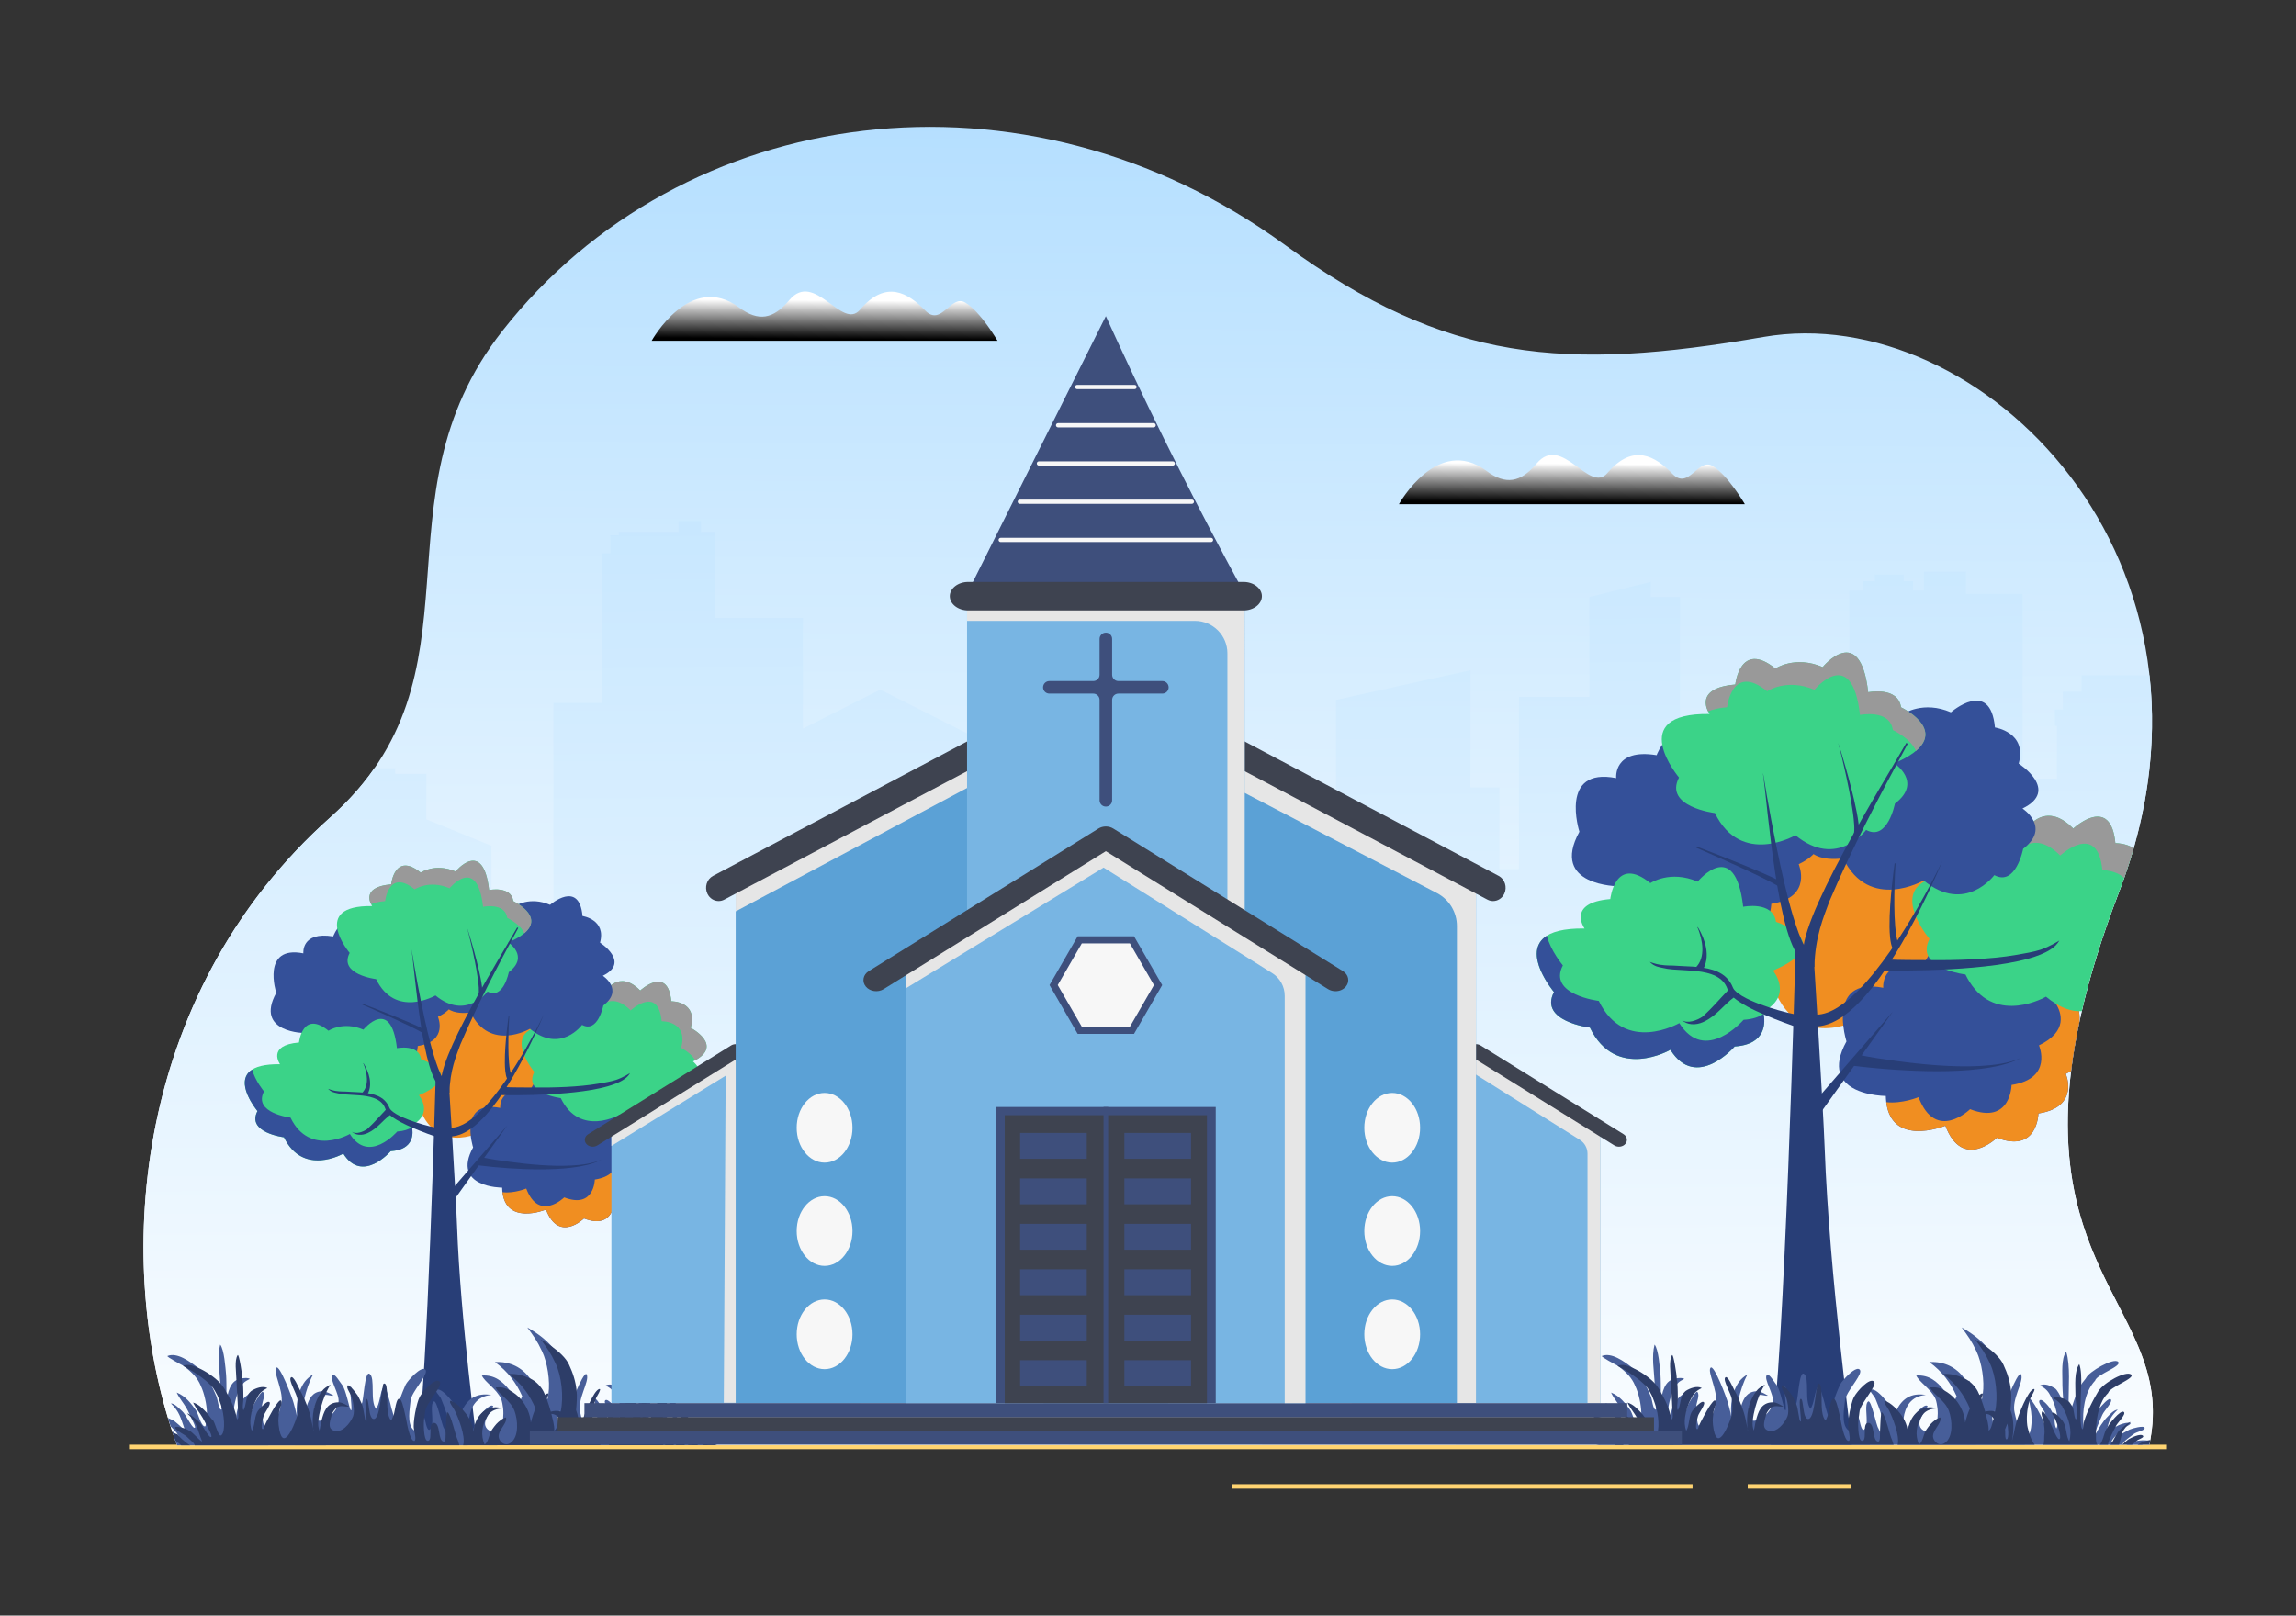 <svg xmlns="http://www.w3.org/2000/svg" enable-background="new 0 0 1364 960" viewBox="0 0 1364 960" id="Catholiccathedralbuilding"><rect x="0" y="0" width="1364" height="960" fill="#333333" stroke="none"/><rect width="1209.64" height="2.68" x="77.18" y="858.46" fill="#ffd471" class="colorc1c1c1 svgShape"></rect><rect width="273.81" height="2.68" x="731.69" y="881.93" fill="#ffd471" class="colorc1c1c1 svgShape"></rect><rect width="61.56" height="2.68" x="1038.28" y="881.93" fill="#ffd471" class="colorc1c1c1 svgShape"></rect><linearGradient id="a" x1="682.097" x2="685.646" y1="795.284" y2="-199.724" gradientUnits="userSpaceOnUse"><stop offset="0" stop-color="#ffffff" class="stopColorffffff svgShape"></stop><stop offset="1" stop-color="#99d3ff" class="stopColor99daff svgShape"></stop></linearGradient><path fill="url(#a)" d="M1258.92,529.85c75.31-196.29-82.33-352-211.34-329.62c-117.59,20.4-188.21,15.32-283.78-54.39   C608.47,32.53,405.22,60.52,298.39,196.7c-78.82,100.47-6.62,203.82-102.11,288.95c-119.1,106.19-129.51,268.17-91.06,373.2   l1171.64-0.37C1296.19,767.49,1173.65,752.09,1258.92,529.85z"></path><linearGradient id="b" x1="683.584" x2="677.841" y1="924.764" y2="-212.768" gradientUnits="userSpaceOnUse"><stop offset="0" stop-color="#ffffff" class="stopColorffffff svgShape"></stop><stop offset="1" stop-color="#99d3ff" class="stopColor99daff svgShape"></stop></linearGradient><path fill="url(#b)" d="M1277.43,855.61c-0.04,0.18-0.07,0.36-0.1,0.54c-0.08,0.38-0.15,0.77-0.23,1.16   c-0.08,0.38-0.15,0.77-0.24,1.15H105.08c-0.3-0.8-0.59-1.61-0.87-2.42c-0.55-1.54-1.08-3.1-1.61-4.66   c-0.11-0.31-0.21-0.63-0.31-0.95c-0.32-0.95-0.63-1.9-0.93-2.86c-0.53-1.63-1.05-3.28-1.54-4.94   c-31.73-104.91-16.67-256.11,96.46-356.98c10.66-9.5,19.23-19.23,26.14-29.16h12.34v3.35h18.51v27.01l2.13,0.87l3.3,1.35l5.07,2.06   l8.71,3.54l19.48,7.93v44.48h18.51v-7.61h18.31V417.69h28.59v-88.87h5.23v-10.65h5.05v-2.13h35.51v-6.39h13.28v6.39h8.39v51.13   h52.16v65.8l1.46-0.74l9.12-4.6l3.16-1.6l32.23-16.26l30.92,15.61l17.29,8.72l4.87,2.46v82.97h32.15V429.9h8.03v-4.34h9.25v-4.55   h22.43v4.55h19.9v4.34h15.14v43.52h29.91v10.05h15.79v-2.81h17.76v2.81h16.53v48.79l16.08,6.95l14.68,6.35V415.91l18.76-4.15   l7.42-1.64l32.85-7.26l13.79-3.04l7.07-1.56v69.69h17.19v48.46h11.59V414.08h41.86v-59.34l34.99-8.59l1.46-0.36v8.95h17.38v135.88   h38.12v53.64h20.48V410.23h4.2v-2.06h-5.05v-5.25h7.29v-3.19h26.07v3.19h9.53v-52.04h8.13v-5.48h7.01v-4.03h17.1v4.03h5.61v5.48   h6.44v-11.19h24.96v13.24h33.63v109.82h20.4v-31.46h-1.18v-9.7h4.69v-10.58h11.14v-9.73h40.34c3.55,31.99,1,66.55-9.39,102.76   c0.05,0.04,0.1,0.07,0.16,0.11c-0.06-0.03-0.11-0.07-0.16-0.1c-1.68,5.86-3.57,11.76-5.67,17.71c-0.95,2.69-1.94,5.38-2.98,8.09   c-10.14,26.43-17.34,49.93-22.19,70.98c-0.48,2.07-0.93,4.12-1.36,6.14c0,0.01-0.01,0.01-0.01,0.02c0,0.01,0,0.02-0.01,0.03v0.01   c-2.22,10.41-3.85,20.19-4.98,29.43C1215.46,759.09,1290.49,784.21,1277.43,855.61z"></path><path fill="#f08e21" d="M1033.27,569.37c0,0-33.9-40.27,18.98-39.48c0,0-11.42-16.02,15.99-18.31c0,0,2.91-27.64,24.88-9.91    c0,0,12.2-8.3,29.4-0.91c0,0,23.25-28.48,28.26,15.62c0,0,18.55-3.79,20.4,9.36c0,0,36.67,17.35-4.2,34.81    c0,0,17.97,11.65,0.42,25.03c0,0-4.57,23.57-17.91,16.36c0,0-18.04,24.52-43.9,3.31c0,0-33.81,19.6-50.02-13.79    C1055.59,591.45,1023.75,587.6,1033.27,569.37z" class="color577f28 svgShape"></path><path fill="#345099" d="M1235.37,606.97c0,0.01-0.01,0.01-0.01,0.02c0,0.01,0,0.02-0.01,0.03v0.01    c-2.22,10.41-3.85,20.19-4.98,29.43c-0.96,0.56-2,1.12-3.13,1.66c0,0,8.59,19.67-16.28,23.53c0,0-0.34,23.83-24.65,14.42    c0,0-20.3,19.94-30.6-7.16c0,0-8.79,3.62-17.61,3.11c-0.28-0.01-0.56-0.03-0.84-0.06c-1.01-0.09-2.02-0.24-3.01-0.46    c-0.24-0.05-0.48-0.1-0.72-0.16c-0.03-0.01-0.06-0.02-0.09-0.02c-0.24-0.07-0.49-0.14-0.72-0.21c-0.2-0.06-0.4-0.12-0.59-0.19    c-0.28-0.08-0.54-0.18-0.81-0.29c-0.17-0.06-0.33-0.13-0.49-0.2c-0.12-0.05-0.24-0.1-0.36-0.16c-0.34-0.15-0.67-0.31-0.99-0.49    c-0.39-0.2-0.76-0.42-1.13-0.66c-0.13-0.08-0.26-0.17-0.38-0.26c-0.16-0.09-0.31-0.2-0.46-0.32c-0.43-0.32-0.84-0.66-1.23-1.03    c-0.13-0.12-0.26-0.24-0.39-0.37c-0.07-0.06-0.13-0.13-0.18-0.19c-0.18-0.18-0.35-0.36-0.51-0.55c-0.19-0.22-0.38-0.44-0.56-0.68    c-0.18-0.23-0.36-0.47-0.53-0.72c-0.18-0.25-0.34-0.5-0.51-0.77c-0.16-0.26-0.32-0.54-0.47-0.82c-0.31-0.56-0.6-1.16-0.85-1.79    c-0.06-0.14-0.12-0.28-0.17-0.43c-0.09-0.21-0.17-0.42-0.24-0.64c-0.11-0.3-0.21-0.62-0.3-0.93c-0.11-0.36-0.21-0.72-0.3-1.09    c-0.07-0.24-0.12-0.48-0.17-0.73c-0.06-0.22-0.11-0.44-0.15-0.67c-0.07-0.34-0.13-0.69-0.19-1.05c-0.05-0.33-0.1-0.68-0.14-1.03    c-0.01-0.04-0.01-0.08-0.02-0.12c-0.15-1.16-0.24-2.38-0.27-3.69c0,0-17.89,0-24.99-9.29c-1.01-1.33-1.8-2.84-2.29-4.57    c-1.29-4.54-0.49-10.57,3.9-18.57c0,0-1.31-4.1-1.89-9.39c-0.2-1.71-0.31-3.55-0.27-5.41c0.05-2.92,0.45-5.91,1.49-8.58    c1.49-3.89,4.31-7.12,9.26-8.51h0.01c2.01-0.57,4.37-0.84,7.15-0.72c1.85,0.07,3.88,0.32,6.11,0.76c0,0-0.65-6.03,3.89-10.25    c3.27-3.05,9.26-5.16,20.14-3.38c0,0,0.44-1.19,1.28-2.83c0.39-0.74,0.86-1.56,1.4-2.41c3.81-5.91,11.59-12.9,22.71,1.83    c0,0,1.96-1.61,4.97-2.93c4.28-1.88,10.7-3.18,16.64,1.59c1.19,0.96,2.36,2.16,3.5,3.66c0.81,1.07,1.61,2.29,2.37,3.68    c0,0,3.95-1.97,8.71-3.03c0.22-0.05,0.44-0.1,0.66-0.14c0.21-0.04,0.43-0.08,0.64-0.12c0.69-0.12,1.38-0.22,2.07-0.29    c0.23-0.03,0.46-0.05,0.69-0.06c3.5-0.24,6.98,0.37,9.34,2.83c0.13,0.13,0.24,0.26,0.36,0.39c0.23,0.27,0.45,0.56,0.65,0.88    c0.21,0.31,0.4,0.64,0.57,1c1.49,3.02,1.93,7.62,0.59,14.48c0,0,5.95-1.87,10.46,1.06c0.24,0.15,0.47,0.32,0.7,0.5    c0.42,0.34,0.83,0.72,1.22,1.17c0.26,0.29,0.5,0.61,0.73,0.96c0.12,0.18,0.23,0.36,0.34,0.55c0.44,0.75,0.82,1.61,1.12,2.59    c0.05,0.17,0.1,0.34,0.15,0.51c0.15,0.52,0.27,1.08,0.37,1.67c0.11,0.61,0.19,1.27,0.24,1.96    C1235.43,604.07,1235.45,605.45,1235.37,606.97z" class="color689934 svgShape"></path><path fill="#f08e21" d="M1235.35,607.02L1235.35,607.02c-2.22,10.42-3.85,20.2-4.98,29.44c-0.96,0.56-2,1.12-3.13,1.66    c0,0,8.59,19.67-16.28,23.53c0,0-0.34,23.83-24.65,14.42c0,0-20.3,19.94-30.6-7.16c0,0-8.79,3.62-17.61,3.11    c-0.28-0.01-0.56-0.03-0.84-0.06c-1.01-0.09-2.02-0.24-3.01-0.46c-0.24-0.05-0.48-0.1-0.72-0.16c-0.03-0.01-0.06-0.02-0.09-0.02    c-0.24-0.07-0.49-0.14-0.72-0.21c-0.2-0.06-0.4-0.12-0.59-0.19c-0.28-0.08-0.54-0.18-0.81-0.29c-0.17-0.06-0.33-0.13-0.49-0.2    c-0.12-0.05-0.24-0.1-0.36-0.16c-0.34-0.15-0.67-0.31-0.99-0.49c-0.39-0.2-0.76-0.42-1.13-0.66c-0.13-0.08-0.26-0.17-0.38-0.26    c-0.16-0.09-0.31-0.2-0.46-0.32c-0.43-0.32-0.84-0.66-1.23-1.03c-0.13-0.12-0.26-0.24-0.39-0.37c-0.07-0.06-0.13-0.13-0.18-0.19    c-0.18-0.18-0.35-0.36-0.51-0.55c-0.19-0.22-0.38-0.44-0.56-0.68c-0.18-0.23-0.36-0.47-0.53-0.72c-0.18-0.25-0.34-0.5-0.51-0.77    c-0.16-0.26-0.32-0.54-0.47-0.82c-0.31-0.56-0.59-1.16-0.85-1.79c-0.06-0.14-0.12-0.28-0.17-0.43c-0.09-0.21-0.17-0.42-0.24-0.64    c-0.11-0.3-0.21-0.62-0.3-0.93c-0.11-0.36-0.21-0.72-0.3-1.09c-0.07-0.24-0.12-0.48-0.17-0.73c-0.06-0.22-0.11-0.44-0.15-0.67    c-0.07-0.34-0.13-0.69-0.19-1.05c-0.05-0.33-0.1-0.68-0.14-1.03c-0.01-0.04-0.01-0.08-0.02-0.12c9.31,1.09,19.18-2.97,19.18-2.97    c10.3,27.09,30.6,7.15,30.6,7.15c24.3,9.42,24.64-14.41,24.64-14.41c24.88-3.86,16.29-23.53,16.29-23.53    c17.37-8.33,13.35-19.46,10.05-24.72c-1.17-1.87-2.25-3-2.25-3c3.19-24.26-15.05-18.54-15.05-18.54c0.13-0.69,0.25-1.37,0.36-2.02    c0.22-0.05,0.44-0.1,0.66-0.14c0.21-0.04,0.43-0.08,0.64-0.12c0.69-0.12,1.38-0.22,2.07-0.29c0.23-0.03,0.46-0.05,0.69-0.06    c3.5-0.24,6.98,0.37,9.34,2.83c0.13,0.13,0.24,0.26,0.36,0.39c0.23,0.27,0.44,0.56,0.65,0.88c0.2,0.31,0.39,0.64,0.57,1    c1.49,3.02,1.93,7.62,0.59,14.48c0,0,5.95-1.87,10.46,1.06c0.24,0.15,0.47,0.32,0.7,0.5c0.42,0.34,0.83,0.72,1.22,1.17    c0.25,0.3,0.5,0.62,0.73,0.96c0.12,0.18,0.23,0.36,0.34,0.55c0.43,0.75,0.81,1.61,1.12,2.59c0.05,0.17,0.1,0.34,0.15,0.51    c0.14,0.52,0.26,1.08,0.36,1.67c0.11,0.61,0.19,1.27,0.25,1.96C1235.43,604.09,1235.44,605.48,1235.35,607.02z" class="color577f28 svgShape"></path><path fill="#345099" d="M938.29,494.22c0,0-12.36-38.58,21.86-31.85c0,0-1.94-17.88,24.02-13.63c0,0,9.13-24.97,25.39-3.41    c0,0,16.64-13.7,27.48,5.99c0,0,30.33-15.14,24.28,15.95c0,0,18.24-5.72,15.06,18.54c0,0,15.74,16.43-7.81,27.72    c0,0,8.59,19.67-16.28,23.53c0,0-0.34,23.83-24.65,14.41c0,0-20.3,19.94-30.6-7.16c0,0-34.55,14.22-35.38-17.67    C961.67,526.65,920.49,526.65,938.29,494.22z" class="color689934 svgShape"></path><path fill="#3bd388" d="M1265.88,503.1c0.58,0.27,1.14,0.59,1.69,0.94c0,0.01,0,0.01,0,0.01c-1.68,5.86-3.57,11.76-5.67,17.71    c-0.95,2.69-1.94,5.38-2.98,8.09c-10.14,26.43-17.34,49.93-22.19,70.98c-0.53,0.04-1.08,0.06-1.65,0.04h-0.01    c-3.93-0.05-8.51-1.27-13.71-4.42c-1.88-1.13-3.85-2.52-5.89-4.2c0,0-29.27,16.97-45.45-8.89c-0.84-1.32-1.63-2.75-2.38-4.3    c0,0-5.87-0.71-11.68-2.98c-3.31-1.29-6.6-3.09-8.78-5.55c-0.67-0.75-1.23-1.56-1.66-2.44c-1.32-2.71-1.36-6.05,0.78-10.14    c0,0-4.94-5.87-7.96-12.99c-0.34-0.81-0.66-1.64-0.94-2.48c-2.35-6.93-2.28-14.5,6.01-18.8c1.53-0.8,3.36-1.48,5.5-2.03    c0.25-0.07,0.51-0.13,0.77-0.19c3.87-0.9,8.73-1.37,14.77-1.28c0,0-0.05-0.07-0.14-0.21c-0.12-0.19-0.32-0.51-0.54-0.92    c-0.06-0.11-0.11-0.21-0.17-0.33c-0.23-0.46-0.48-1.01-0.7-1.63c-0.06-0.15-0.11-0.3-0.17-0.46c-0.1-0.33-0.2-0.68-0.27-1.04    c-0.04-0.17-0.07-0.34-0.1-0.51c-0.01-0.02-0.01-0.04-0.01-0.05c-0.03-0.18-0.06-0.35-0.08-0.53s-0.04-0.37-0.05-0.56    c-0.07-1,0.02-2.05,0.37-3.09c0.14-0.43,0.32-0.85,0.55-1.26c0.23-0.42,0.5-0.83,0.84-1.23c0.11-0.13,0.23-0.26,0.35-0.39    c0.23-0.26,0.51-0.52,0.81-0.78c0.29-0.25,0.62-0.5,0.98-0.74c0.35-0.24,0.73-0.47,1.15-0.7c0.41-0.22,0.86-0.44,1.33-0.65    c0.95-0.42,2.04-0.8,3.27-1.13c0.61-0.17,1.27-0.33,1.96-0.47c0.34-0.07,0.7-0.14,1.06-0.21c0.73-0.13,1.5-0.25,2.31-0.35    c0.81-0.1,1.66-0.2,2.55-0.27c0,0,2.78-26.43,23.8-9.48c0,0,1.64-2.79,4.66-5.15c0-0.01,0-0.01,0-0.01    c2.86-2.24,6.96-4.12,12.09-2.89c0.28,0.06,0.57,0.14,0.85,0.23c0.15,0.04,0.29,0.09,0.44,0.13c0.28,0.1,0.58,0.2,0.87,0.32    c0.3,0.12,0.6,0.25,0.9,0.38c0.6,0.27,1.22,0.59,1.84,0.96c0.47,0.28,0.95,0.58,1.43,0.9c1.45,0.98,2.95,2.21,4.51,3.75    c0.17,0.16,0.35,0.33,0.52,0.51c0,0,0.01-0.01,0.02-0.01c0.51-0.47,9.74-8.8,16.9-6.72c0.23,0.07,0.46,0.14,0.69,0.23    c0.86,0.33,1.68,0.84,2.44,1.54c0.13,0.12,0.26,0.24,0.38,0.37c2.24,2.3,3.95,6.43,4.6,13.28c0,0,3.28-0.06,6.93,1.17    c0.13,0.04,0.25,0.08,0.38,0.13c0.38,0.13,0.76,0.28,1.14,0.44C1265.38,502.86,1265.63,502.97,1265.88,503.1z" class="color80b74f svgShape"></path><path fill="#999999" d="M1267.57,504.04c0.05,0.04,0.1,0.07,0.16,0.11c-0.06-0.03-0.11-0.07-0.16-0.1    c-1.68,5.86-3.57,11.76-5.67,17.71c-4.92-4.83-12.95-4.69-12.95-4.69c-2.78-29.36-25.04-8.69-25.04-8.69    c-7.64-7.74-14.01-8.48-18.74-6.88c-5.99,2-9.37,7.74-9.37,7.74c-21.02-16.95-23.8,9.49-23.8,9.49c-1.5,0.12-2.88,0.29-4.15,0.5    c-1.29,0.21-2.47,0.46-3.54,0.74c-0.12-0.19-0.32-0.51-0.54-0.92c-0.06-0.11-0.11-0.21-0.17-0.33c-0.23-0.46-0.48-1.01-0.7-1.63    c-0.06-0.15-0.11-0.3-0.15-0.46c-0.11-0.33-0.21-0.68-0.29-1.04c-0.04-0.17-0.07-0.34-0.1-0.51c-0.01-0.02-0.01-0.04-0.01-0.05    c-0.03-0.18-0.06-0.35-0.08-0.53s-0.04-0.37-0.05-0.56c-0.07-1,0.03-2.05,0.37-3.09c0.14-0.43,0.33-0.85,0.55-1.26    c0.23-0.41,0.51-0.82,0.84-1.23c0.11-0.13,0.23-0.26,0.35-0.39c0.24-0.26,0.51-0.52,0.81-0.78c0.29-0.25,0.62-0.5,0.98-0.74    c0.35-0.24,0.74-0.47,1.15-0.7c0.41-0.22,0.86-0.44,1.33-0.65c0.96-0.41,2.04-0.8,3.27-1.13c0.62-0.17,1.27-0.33,1.96-0.47    c0.34-0.07,0.7-0.14,1.06-0.21c0.73-0.13,1.5-0.25,2.31-0.35c0.81-0.1,1.66-0.2,2.55-0.27c0,0,2.78-26.43,23.8-9.48    c0,0,1.64-2.79,4.66-5.15c0-0.01,0-0.01,0-0.01c2.86-2.24,6.96-4.12,12.09-2.89c0.28,0.07,0.56,0.14,0.85,0.23    c0.15,0.04,0.29,0.09,0.44,0.13c0.29,0.1,0.58,0.21,0.87,0.32c0.3,0.12,0.6,0.25,0.9,0.38c0.6,0.28,1.21,0.6,1.84,0.96    c0.47,0.28,0.95,0.58,1.43,0.9c1.45,0.99,2.95,2.22,4.51,3.75c0.17,0.17,0.35,0.34,0.52,0.52c0,0,0.01-0.01,0.02-0.02    c0.53-0.48,10.34-9.34,17.59-6.49c0.86,0.34,1.68,0.84,2.44,1.54c0.13,0.12,0.26,0.24,0.38,0.37c2.24,2.3,3.95,6.43,4.6,13.28    c0,0,3.28-0.06,6.93,1.17c0.13,0.04,0.25,0.08,0.38,0.13c0.38,0.13,0.76,0.28,1.14,0.44c0.25,0.11,0.5,0.22,0.74,0.35    C1266.46,503.37,1267.02,503.69,1267.57,504.04z" class="color999999 svgShape"></path><path fill="#345099" d="M1073.63,488.88c0,0-32.42-38.51,18.15-37.76c0,0-10.92-15.32,15.3-17.51c0,0,2.78-26.44,23.8-9.48    c0,0,11.67-7.94,28.11-0.87c0,0,23.47-20.48,26.16,9.01c0,0,19.28,2.82,14.11,21.47c0,0,24.74,15.76,2.25,26.69    c0,0,17.19,11.14,0.4,23.94c0,0-4.37,22.54-17.13,15.64c0,0-17.25,23.45-41.98,3.17c0,0-32.33,18.75-47.83-13.19    C1094.97,509.99,1065.53,515.22,1073.63,488.88z" class="color689934 svgShape"></path><path fill="#3bd388" d="M997.46,462.02c0,0-32.42-38.51,18.15-37.76c0,0-10.92-15.32,15.3-17.51c0,0,2.78-26.44,23.8-9.48    c0,0,11.67-7.94,28.11-0.87c0,0,22.24-27.24,27.03,14.94c0,0,17.74-3.62,19.51,8.95c0,0,35.07,16.59-4.02,33.29    c0,0,17.19,11.14,0.4,23.94c0,0-4.37,22.54-17.13,15.64c0,0-17.25,23.45-41.98,3.17c0,0-32.33,18.75-47.83-13.19    C1018.8,483.13,988.35,479.46,997.46,462.02z" class="color80b74f svgShape"></path><path fill="#999999" d="M1138.2,446.2c-2.98-7.35-13.7-12.42-13.7-12.42c-1.78-12.57-19.52-8.95-19.52-8.95    c-4.79-42.18-27.03-14.94-27.03-14.94c-16.45-7.07-28.12,0.86-28.12,0.86c-21.02-16.95-23.8,9.49-23.8,9.49    c-5.02,0.42-8.67,1.32-11.3,2.5c-1.96-3.93-4.95-14.23,16.17-15.99c0,0,2.78-26.44,23.8-9.49c0,0,11.67-7.94,28.12-0.87    c0,0,22.24-27.24,27.03,14.94c0,0,17.73-3.62,19.51,8.95C1129.37,420.28,1154.81,432.32,1138.2,446.2z" class="color999999 svgShape"></path><path fill="#3bd388" d="M923.19,589.5c0,0-32.42-38.51,18.15-37.76c0,0-10.92-15.32,15.3-17.51c0,0,2.78-26.44,23.8-9.48    c0,0,11.67-7.94,28.11-0.87c0,0,22.24-27.24,27.03,14.94c0,0,17.74-3.62,19.51,8.95c0,0,37.29,12.28-1.79,28.98    c0,0,12.39,14.73-5.91,24.39c0,0,6.12,19.21-16.85,20.7c0,0-22.86,26.53-38.18,1.97c0,0-32.33,18.75-47.83-13.19    C944.53,610.61,914.08,606.93,923.19,589.5z" class="color80b74f svgShape"></path><path fill="#345099" d="M1030.54,621.84c0,0-22.86,26.53-38.17,1.96c0,0-32.33,18.75-47.84-13.19c0,0-30.45-3.68-21.34-21.11    c0,0-19.83-23.56-4.27-33.47c2.29,9,9.54,17.62,9.54,17.62c-9.11,17.43,21.34,21.11,21.34,21.11    c15.5,31.94,47.84,13.19,47.84,13.19c15.32,24.57,38.17-1.96,38.17-1.96c5.44-0.35,9.25-1.71,11.9-3.55    C1048.59,606.76,1049.88,620.58,1030.54,621.84z" class="color689934 svgShape"></path><path fill="#283e77" d="M1133.34 441.95c-16.61 30.67-32.95 61.68-46.6 93.78-3.31 9.03-8.52 21.14-8.85 39l-6.17-5.37c-6.45-18.85 48.62-106.31 60.77-127.9L1133.34 441.95zM1067.08 610.25c-1.94-.69-5.08-1.8-6.96-2.52-1.88-.7-3.74-1.42-5.6-2.16-3.72-1.47-7.41-3.03-11.05-4.74-3.64-1.69-7.24-3.56-10.66-5.88-1.71-1.17-3.39-2.45-4.85-4.21-.37-.42-.7-.93-1.01-1.45-.16-.25-.28-.57-.41-.85l-.19-.44-.11-.31c-.29-.84-.66-1.64-1.11-2.4-1.75-3.07-4.92-5.16-8.45-6.39-3.55-1.23-7.41-1.78-11.29-2.09-3.89-.33-7.83-.41-11.82-.75-1-.09-2-.2-3.01-.36-1.01-.15-2.01-.4-3.06-.61-1.05-.22-2.15-.42-3.4-.86-.63-.23-1.29-.53-1.98-.96-.69-.44-1.37-1.01-2.05-1.7 0 0 3.4 1.28 6 1.67 4.12.62 6.75.42 7.71.5 3.87.32 7.82.36 11.8.62 3.97.29 8.01.7 11.97 1.96 1.97.63 3.92 1.49 5.7 2.69 1.79 1.19 3.36 2.77 4.57 4.6.61.91 1.11 1.89 1.52 2.89l.16.37.12.23c.09.15.13.31.25.47.23.31.43.63.74.93 1.12 1.23 2.65 2.32 4.25 3.29 3.24 1.91 6.8 3.44 10.41 4.83 7.25 2.69 14.84 4.86 22.39 6.42L1067.08 610.25z" class="color774d28 svgShape"></path><path fill="#283e77" d="M1008.58 550.88c1.2 1.87 2.2 3.87 3.06 5.95.84 2.08 1.53 4.25 1.92 6.52.4 2.27.51 4.64.14 7.04-.19 1.2-.52 2.39-.96 3.55-.46 1.16-1.06 2.27-1.77 3.32l-3.3-2.62c.63-.7 1.22-1.45 1.71-2.29.47-.84.88-1.74 1.18-2.69.6-1.91.84-3.99.79-6.1-.05-2.12-.37-4.26-.88-6.37-.52-2.11-1.2-4.21-2.09-6.21L1008.58 550.88zM999.16 606.18c3.25 2.23 8.86.28 12.41-2.13 6.23-5.73 9.3-9.65 15.18-15.76.6-.58 1.46-1.18 2.35-1.33l.86 5.55c.64-.13.6-.26.56-.21-6.97 5.15-10.54 11.22-18.49 14.93C1007.18 609.5 1002.18 608.98 999.16 606.18zM1066.78 562.41c0 0-6.78 251.13-14.85 296.05h48.2c.18-1.48-13.32-99.77-16.13-176.2-.98-26.55-6.79-118.34-6.79-118.34L1066.78 562.41z" class="color774d28 svgShape"></path><polygon fill="#283e77" points="1124.5 601.13 1081.27 661.65 1075.76 657.31" class="color774d28 svgShape"></polygon><path fill="#283e77" d="M1104.28 626.83c8.12 1.62 13.48 2.4 21.76 3.55 8.3 1.13 16.63 2.07 24.99 2.64 4.18.29 8.36.5 12.55.58 4.19.08 8.38.06 12.56-.17 4.18-.23 8.36-.61 12.49-1.32 4.12-.74 8.22-1.77 12.06-3.52-3.71 2.01-7.77 3.35-11.87 4.38-4.12 1.01-8.31 1.69-12.52 2.21-4.21.53-8.44.85-12.67 1.06-4.23.22-8.47.3-12.71.3-8.48.01-16.95-.35-25.41-.91-8.47-.58-16.87-1.35-25.37-2.44L1104.28 626.83zM1153.94 511.61c-3.98 9.58-8.36 19-13.02 28.3-4.67 9.29-9.65 18.43-15.13 27.32-5.5 8.87-11.44 17.54-18.53 25.46-3.57 3.94-7.42 7.71-11.91 10.92-2.25 1.6-4.67 3.05-7.33 4.19-2.65 1.13-5.57 1.95-8.66 2.14l-.22-7.02c4.21-.01 8.7-1.82 12.78-4.41 4.11-2.6 7.93-5.91 11.52-9.45 7.17-7.16 13.5-15.32 19.41-23.76 5.9-8.46 11.35-17.26 16.52-26.23C1144.53 530.09 1149.43 520.95 1153.94 511.61z" class="color774d28 svgShape"></path><path fill="#283e77" d="M1120.36 570.07c8.75.52 16.41.35 25.23.44 8.84.08 17.68-.03 26.49-.47 8.8-.46 17.61-1.19 26.23-2.7 4.3-.77 9.8-1.65 13.88-2.99 5.45-1.79 11.25-5.48 11.25-5.48-.62 1.14-1.42 2.12-2.29 2.99-.89.85-1.84 1.6-2.83 2.24-1.98 1.32-4.09 2.3-6.21 3.17-4.27 1.71-8.65 2.88-13.06 3.85-8.82 1.91-17.73 3-26.64 3.82-8.91.8-17.84 1.27-26.77 1.54-8.94.26-17.84.34-26.84.16L1120.36 570.07zM1126.12 513.05c-.27 4.17-.46 8.35-.58 12.53-.13 4.18-.19 8.35-.15 12.52.04 4.16.17 8.33.52 12.43.18 2.05.42 4.09.77 6.06.19.98.39 1.95.66 2.86l.21.67c.07.23.16.42.24.62.15.44.35.75.52 1.1l-3.79 2.1c-.27-.6-.56-1.22-.71-1.78-.08-.29-.2-.58-.25-.86l-.19-.85c-.24-1.12-.39-2.22-.51-3.3-.23-2.17-.31-4.31-.34-6.44-.05-4.26.14-8.47.41-12.66.28-4.2.65-8.38 1.1-12.55.44-4.17.94-8.33 1.52-12.48L1126.12 513.05zM1091.98 441.46c.44 1.1.78 2.24 1.14 3.36l1.05 3.39c.69 2.27 1.36 4.54 2.01 6.82 1.31 4.55 2.56 9.13 3.72 13.73 1.16 4.6 2.25 9.22 3.16 13.91.45 2.34.85 4.7 1.12 7.11.13 1.21.24 2.42.26 3.67.01.63-.01 1.27-.07 1.93-.07.67-.17 1.36-.5 2.17l-2.77-1.26c.14-.28.27-.76.34-1.26.07-.51.12-1.05.14-1.61.05-1.11.01-2.26-.06-3.42-.14-2.31-.41-4.64-.72-6.97-.64-4.66-1.48-9.31-2.39-13.94-.91-4.64-1.91-9.26-2.97-13.87-.53-2.31-1.08-4.61-1.64-6.91l-.87-3.44C1092.63 443.73 1092.35 442.58 1091.98 441.46zM1047.45 459.66c2.99 18.39 6.37 36.73 10.31 54.92 3.02 13.52 6.1 27.13 10.87 40.08 1.44 3.36 2.66 7.29 5.3 9.63l-2.68 6.49c-15.05-8.81-21.04-90.81-23.87-111.12L1047.45 459.66z" class="color774d28 svgShape"></path><path fill="#283e77" d="M1007.97,503.01c8.67,3.33,17.32,6.73,25.94,10.23c4.31,1.75,8.6,3.53,12.88,5.38     c2.14,0.93,4.27,1.87,6.4,2.86c1.06,0.5,2.12,1,3.18,1.55c0.53,0.27,1.06,0.56,1.59,0.86c0.27,0.15,0.54,0.33,0.81,0.49     c0.27,0.16,0.58,0.41,0.86,0.62l-2.09,2.41c-0.18-0.13-0.31-0.27-0.54-0.41c-0.22-0.15-0.43-0.29-0.66-0.44     c-0.47-0.29-0.94-0.58-1.44-0.86c-0.98-0.56-1.99-1.1-3.01-1.64c-2.04-1.06-4.11-2.09-6.19-3.1c-4.16-2.02-8.37-3.98-12.59-5.92     c-8.44-3.86-16.93-7.64-25.44-11.34L1007.97,503.01z" class="color774d28 svgShape"></path><g fill="#000000" class="color000000 svgShape"><path fill="#f08e21" d="M234.12,645.37c0,0-24.99-29.68,13.99-29.1c0,0-8.41-11.81,11.79-13.5c0,0,2.14-20.38,18.34-7.31    c0,0,8.99-6.12,21.67-0.67c0,0,17.14-20.99,20.83,11.52c0,0,13.67-2.79,15.04,6.9c0,0,27.03,12.79-3.1,25.66    c0,0,13.25,8.58,0.31,18.45c0,0-3.37,17.37-13.2,12.06c0,0-13.29,18.08-32.36,2.44c0,0-24.92,14.45-36.87-10.17    C250.57,661.64,227.1,658.81,234.12,645.37z" class="color577f28 svgShape"></path><path fill="#345099" d="M281.06,681.82c0,0-9.11-28.44,16.11-23.48c0,0-1.43-13.18,17.71-10.05c0,0,6.73-18.4,18.72-2.51    c0,0,12.26-10.09,20.26,4.42c0,0,22.36-11.16,17.9,11.76c0,0,13.44-4.22,11.1,13.67c0,0,11.6,12.11-5.75,20.43    c0,0,6.33,14.5-12,17.35c0,0-0.25,17.57-18.17,10.62c0,0-14.96,14.7-22.56-5.28c0,0-25.47,10.48-26.08-13.02    C298.29,705.72,267.94,705.72,281.06,681.82z" class="color689934 svgShape"></path><path fill="#f08e21" d="M377.1,696.05c0,0,6.33,14.5-12,17.34c0,0-0.26,17.57-18.17,10.63c0,0-14.96,14.7-22.56-5.27    c0,0-23.42,9.64-25.88-10.3c6.87,0.8,14.14-2.19,14.14-2.19c7.59,19.97,22.56,5.27,22.56,5.27c17.92,6.94,18.17-10.62,18.17-10.62    c18.33-2.85,12.01-17.35,12.01-17.35c17.35-8.32,5.75-20.43,5.75-20.43c2.35-17.89-11.1-13.67-11.1-13.67    c0.1-0.51,0.19-1.01,0.27-1.49c6.22-1.38,14.33-0.66,11.48,13.99c0,0,13.45-4.22,11.1,13.66    C382.85,675.62,394.45,687.73,377.1,696.05z" class="color577f28 svgShape"></path><path fill="#345099" d="M164.11,589.98c0,0-9.11-28.44,16.11-23.48c0,0-1.43-13.18,17.71-10.05c0,0,6.73-18.4,18.72-2.51    c0,0,12.26-10.09,20.26,4.42c0,0,22.36-11.16,17.9,11.76c0,0,13.44-4.22,11.1,13.67c0,0,11.6,12.11-5.75,20.43    c0,0,6.33,14.5-12,17.35c0,0-0.25,17.57-18.17,10.62c0,0-14.96,14.7-22.56-5.28c0,0-25.47,10.48-26.08-13.02    C181.34,613.88,150.99,613.88,164.11,589.98z" class="color689934 svgShape"></path><path fill="#3bd388" d="M317.43,636.95c0,0-23.9-28.39,13.38-27.83c0,0-8.05-11.29,11.27-12.91c0,0,2.05-19.49,17.54-6.99    c0,0,7.97-13.56,20.72-0.64c0,0,16.41-15.23,18.45,6.41c0,0,15.92-0.27,11.57,15.79c0,0,20.28,10.62,1.32,19.95    c0,0,11.19,8.86-1.19,18.29c0,0,0.25,14.93-14.43,12.07c0,0-9.43,16.1-27.66,1.15c0,0-23.83,13.82-35.26-9.72    C333.16,652.51,310.72,649.8,317.43,636.95z" class="color80b74f svgShape"></path><path fill="#999999" d="M413.03,630.03c-2.46-4.32-8.37-7.41-8.37-7.41c4.36-16.06-11.57-15.79-11.57-15.79    c-2.05-21.64-18.45-6.41-18.45-6.41c-12.75-12.92-20.72,0.64-20.72,0.64c-15.49-12.5-17.54,6.99-17.54,6.99    c-2.24,0.19-4.11,0.51-5.67,0.92c-0.89-1.37-6.6-11.25,11.38-12.75c0,0,2.05-19.49,17.54-6.99c0,0,7.97-13.56,20.72-0.64    c0,0,16.41-15.24,18.45,6.4c0,0,15.93-0.27,11.57,15.79C410.37,610.78,429.66,620.87,413.03,630.03z" class="color999999 svgShape"></path><path fill="#345099" d="M263.87,586.04c0,0-23.9-28.39,13.38-27.83c0,0-8.05-11.29,11.27-12.91c0,0,2.05-19.49,17.54-6.99    c0,0,8.6-5.85,20.72-0.64c0,0,17.3-15.1,19.28,6.64c0,0,14.21,2.08,10.4,15.83c0,0,18.24,11.62,1.66,19.68    c0,0,12.67,8.21,0.3,17.65c0,0-3.22,16.61-12.63,11.53c0,0-12.71,17.29-30.95,2.33c0,0-23.83,13.82-35.26-9.72    C279.6,601.61,257.9,605.46,263.87,586.04z" class="color689934 svgShape"></path><path fill="#3bd388" d="M207.72,566.24c0,0-23.9-28.39,13.38-27.83c0,0-8.05-11.29,11.27-12.91c0,0,2.05-19.49,17.54-6.99    c0,0,8.6-5.85,20.72-0.64c0,0,16.39-20.08,19.92,11.01c0,0,13.07-2.67,14.38,6.6c0,0,25.85,12.23-2.96,24.54    c0,0,12.67,8.21,0.3,17.65c0,0-3.22,16.61-12.63,11.53c0,0-12.71,17.29-30.95,2.33c0,0-23.83,13.82-35.26-9.72    C223.45,581.81,201.01,579.1,207.72,566.24z" class="color80b74f svgShape"></path><path fill="#999999" d="M311.46,554.59c-2.2-5.42-10.1-9.16-10.1-9.16c-1.31-9.27-14.38-6.59-14.38-6.59    c-3.53-31.09-19.92-11.01-19.92-11.01c-12.13-5.21-20.72,0.64-20.72,0.64c-15.5-12.5-17.55,6.99-17.55,6.99    c-3.7,0.31-6.39,0.97-8.33,1.84c-1.45-2.9-3.65-10.49,11.92-11.79c0,0,2.05-19.49,17.54-6.99c0,0,8.6-5.85,20.72-0.64    c0,0,16.39-20.08,19.93,11.01c0,0,13.07-2.67,14.38,6.59C304.95,535.48,323.71,544.35,311.46,554.59z" class="color999999 svgShape"></path><path fill="#3bd388" d="M152.97,660.21c0,0-23.9-28.39,13.38-27.83c0,0-8.05-11.29,11.27-12.91c0,0,2.05-19.49,17.54-6.99    c0,0,8.6-5.85,20.72-0.64c0,0,16.39-20.08,19.92,11.01c0,0,13.07-2.67,14.38,6.6c0,0,27.49,9.05-1.32,21.36    c0,0,9.14,10.85-4.36,17.98c0,0,4.51,14.16-12.42,15.26c0,0-16.85,19.56-28.14,1.45c0,0-23.83,13.82-35.26-9.72    C168.7,675.77,146.26,673.06,152.97,660.21z" class="color80b74f svgShape"></path><path fill="#345099" d="M232.1,684.05c0,0-16.85,19.56-28.14,1.45c0,0-23.83,13.82-35.26-9.72c0,0-22.45-2.71-15.73-15.56    c0,0-14.62-17.37-3.15-24.67c1.69,6.64,7.03,12.99,7.03,12.99c-6.71,12.85,15.73,15.56,15.73,15.56    c11.43,23.54,35.26,9.72,35.26,9.72c11.29,18.11,28.14-1.45,28.14-1.45c4.01-0.26,6.82-1.26,8.77-2.62    C245.41,672.93,246.36,683.12,232.1,684.05z" class="color689934 svgShape"></path><path fill="#283e77" d="M307.88 551.45c-12.25 22.61-24.29 45.47-34.35 69.13-2.44 6.66-6.28 15.58-6.52 28.74l-4.55-3.96c-4.75-13.89 35.84-78.36 44.79-94.28L307.88 551.45zM259.04 675.51c-1.43-.51-3.74-1.33-5.13-1.85-1.38-.51-2.76-1.04-4.13-1.59-2.74-1.09-5.46-2.23-8.14-3.5-2.69-1.25-5.33-2.62-7.86-4.33-1.26-.86-2.5-1.81-3.57-3.1-.27-.31-.51-.69-.75-1.07-.12-.18-.2-.42-.3-.63l-.14-.32-.08-.23c-.21-.62-.48-1.21-.82-1.77-1.29-2.27-3.63-3.8-6.23-4.71-2.62-.91-5.46-1.31-8.32-1.54-2.87-.25-5.77-.3-8.71-.55-.74-.07-1.48-.15-2.22-.27-.75-.11-1.48-.29-2.26-.45-.77-.16-1.59-.31-2.51-.63-.46-.17-.95-.39-1.46-.71-.51-.32-1.01-.74-1.51-1.25 0 0 2.51.94 4.42 1.23 3.04.46 4.98.31 5.69.37 2.85.24 5.77.26 8.7.46 2.93.21 5.91.52 8.82 1.45 1.45.46 2.89 1.09 4.2 1.98 1.32.88 2.48 2.04 3.37 3.39.45.67.82 1.39 1.12 2.13l.11.28.09.17c.07.11.1.23.19.34.17.23.32.46.54.69.83.91 1.96 1.71 3.13 2.42 2.39 1.41 5.01 2.54 7.67 3.56 5.34 1.98 10.94 3.59 16.5 4.73L259.04 675.51z" class="color774d28 svgShape"></path><path fill="#283e77" d="M215.92 631.74c.89 1.38 1.63 2.85 2.26 4.38.62 1.53 1.13 3.13 1.42 4.81.3 1.67.37 3.42.11 5.19-.14.88-.38 1.76-.71 2.62-.34.86-.78 1.67-1.3 2.45l-2.43-1.93c.47-.52.9-1.07 1.26-1.69.35-.62.65-1.28.87-1.98.44-1.41.62-2.94.58-4.5-.03-1.56-.28-3.14-.65-4.7-.38-1.56-.88-3.1-1.54-4.58L215.92 631.74zM208.97 672.5c2.4 1.65 6.53.21 9.15-1.57 4.59-4.23 6.85-7.11 11.19-11.62.44-.42 1.07-.87 1.74-.98l.63 4.09c.47-.1.44-.19.41-.15-5.14 3.8-7.77 8.27-13.63 11C214.89 674.95 211.2 674.57 208.97 672.5zM258.82 640.24c0 0-5 185.11-10.94 218.22h35.53c.13-1.09-9.82-73.54-11.89-129.88-.72-19.57-5-87.23-5-87.23L258.82 640.24z" class="color774d28 svgShape"></path><polygon fill="#283e77" points="301.36 668.78 269.5 713.39 265.44 710.19" class="color774d28 svgShape"></polygon><path fill="#283e77" d="M286.46 687.73c5.99 1.2 9.94 1.77 16.04 2.61 6.12.84 12.26 1.52 18.42 1.95 3.08.22 6.17.37 9.25.42 3.09.06 6.18.05 9.26-.13 3.08-.17 6.16-.45 9.2-.98 3.04-.54 6.06-1.31 8.89-2.6-2.74 1.48-5.73 2.47-8.75 3.23-3.04.74-6.12 1.25-9.23 1.63-3.1.39-6.22.62-9.34.78-3.12.16-6.25.22-9.37.22-6.25.01-12.49-.26-18.73-.67-6.24-.43-12.44-1-18.7-1.8L286.46 687.73zM323.07 602.8c-2.94 7.06-6.16 14.01-9.59 20.86-3.44 6.84-7.11 13.59-11.15 20.14-4.05 6.54-8.43 12.93-13.66 18.77-2.63 2.9-5.47 5.68-8.78 8.05-1.66 1.18-3.44 2.25-5.4 3.09-1.96.84-4.11 1.44-6.39 1.58l-.16-5.17c3.1-.01 6.41-1.34 9.42-3.25 3.03-1.92 5.84-4.35 8.49-6.97 5.29-5.28 9.95-11.29 14.31-17.51 4.35-6.23 8.37-12.72 12.18-19.33C316.13 616.42 319.74 609.68 323.07 602.8z" class="color774d28 svgShape"></path><path fill="#283e77" d="M298.31 645.89c6.45.38 12.09.26 18.6.33 6.51.06 13.03-.02 19.52-.35 6.49-.34 12.98-.88 19.34-1.99 3.17-.57 7.23-1.21 10.23-2.2 4.02-1.32 8.3-4.04 8.3-4.04-.45.84-1.04 1.56-1.69 2.21-.65.62-1.35 1.18-2.09 1.65-1.46.97-3.01 1.7-4.58 2.34-3.14 1.26-6.38 2.12-9.62 2.84-6.5 1.41-13.07 2.21-19.64 2.82-6.57.59-13.15.94-19.73 1.13-6.59.19-13.15.25-19.78.12L298.31 645.89zM302.56 603.86c-.2 3.07-.34 6.16-.43 9.23-.09 3.08-.14 6.16-.11 9.23.03 3.07.12 6.14.39 9.16.13 1.51.31 3.01.57 4.46.14.72.29 1.44.49 2.1l.15.49c.05.17.12.31.18.46.11.32.26.55.39.81l-2.79 1.55c-.2-.44-.41-.9-.52-1.32-.06-.21-.14-.43-.19-.64l-.14-.62c-.18-.83-.29-1.63-.38-2.44-.17-1.6-.23-3.18-.25-4.75-.04-3.14.1-6.24.3-9.34.2-3.09.48-6.18.81-9.25.33-3.07.69-6.14 1.12-9.2L302.56 603.86zM277.39 551.09c.32.81.57 1.65.84 2.48l.78 2.5c.51 1.67 1 3.35 1.48 5.02.96 3.36 1.88 6.73 2.74 10.12.86 3.39 1.66 6.8 2.33 10.25.33 1.73.63 3.47.83 5.24.1.89.18 1.78.19 2.71.01.46-.01.94-.05 1.42-.05.49-.12 1-.37 1.6l-2.04-.93c.1-.2.2-.56.25-.93.05-.38.09-.78.1-1.19.03-.82 0-1.67-.04-2.52-.1-1.7-.3-3.42-.53-5.14-.47-3.43-1.09-6.86-1.76-10.28-.67-3.42-1.41-6.83-2.19-10.22-.39-1.7-.79-3.4-1.21-5.09l-.64-2.54C277.87 552.76 277.67 551.91 277.39 551.09zM244.57 564.5c2.2 13.55 4.69 27.07 7.6 40.49 2.23 9.96 4.49 20 8.02 29.54 1.06 2.48 1.96 5.37 3.91 7.1l-1.97 4.78c-11.09-6.49-15.51-66.94-17.6-81.9L244.57 564.5z" class="color774d28 svgShape"></path><path fill="#283e77" d="M215.47,596.46c6.39,2.46,12.77,4.96,19.12,7.54c3.17,1.29,6.34,2.6,9.49,3.97     c1.58,0.68,3.15,1.38,4.71,2.11c0.78,0.37,1.56,0.74,2.34,1.15c0.39,0.2,0.78,0.41,1.17,0.63c0.2,0.11,0.4,0.24,0.6,0.36     c0.2,0.12,0.43,0.3,0.64,0.45l-1.54,1.78c-0.14-0.1-0.23-0.2-0.4-0.31c-0.16-0.11-0.32-0.22-0.48-0.32     c-0.35-0.21-0.69-0.43-1.06-0.63c-0.72-0.42-1.47-0.81-2.22-1.21c-1.5-0.78-3.03-1.54-4.56-2.29c-3.07-1.49-6.17-2.93-9.28-4.36     c-6.22-2.85-12.48-5.63-18.75-8.36L215.47,596.46z" class="color774d28 svgShape"></path></g><g fill="#000000" class="color000000 svgShape"><path fill="#475e99" d="M1060.91,824.63c0,0.01,0,0.02,0,0.02h0.01C1060.92,824.64,1060.91,824.64,1060.91,824.63z        M1274.07,848.43c-0.39-1.6-7.42,0.35-8.95,1.06c-0.59,0.26-4,2.11-4.46,2.42c-0.04,0.02-0.07,0.04-0.11,0.07       c-1.31,0.97-4.67,5.23-5.78,5.03c-0.05,0-0.11-0.03-0.16-0.06c-0.64-0.51,0.93-2.38,2.31-3.84l0.01-0.01       c0.61-0.65,1.18-1.22,1.5-1.56c0.74-0.78,3.65-3.21,4.48-3.71c0.06-0.03,0.11-0.06,0.15-0.08h0.01c0.01,0,0.02,0,0.02-0.01       c0-0.01,0-0.01,0.01-0.02c0,0,0,0,0.01,0c0-0.01,0.01-0.01,0.01-0.01h0.01c0.04-0.03,0.06-0.04,0.08-0.05       c0.8-0.47,2.41-1.18,2.48-1.86c0.03-0.23-0.18-0.21-0.41-0.28c-0.01,0-0.01,0-0.01,0c-0.22-0.07-0.21-0.09-0.63-0.09       c-2.79-0.01-5.47,1.05-7.77,2.37l-0.01,0.01c-0.13,0.07-0.46,0.31-0.54,0.36c-1.79,1.29-5.15,5.97-6.27,6.47       c-1.13,0.51,0.23-0.8,0.32-1.12c0.45-1.47,1.32-3.83,1.67-5.44c0-0.01,0-0.01,0-0.01c0-0.01,0.01-0.02,0.01-0.03       c0.95-4.44,2.47-6.97,6.07-10.43c-2.48,0.27-4.74,2.9-6.48,4.65c-2.23,2.27-5.11,6.81-6.44,9.45c-0.03,0.05-0.05,0.1-0.07,0.15       c-0.28,0.62-0.15,0.78-0.44,0.53c-0.32-0.26,0.15-1.21,0.44-2.32v-0.01c0.01-0.06,0.03-0.11,0.04-0.16       c0.44-1.83,3.07-7.59,3.78-9.2c1.12-2.55,6.29-7.54,5.08-9.12c-1.13-1.49-5.55,3.83-6.86,5.31c-0.09,0.09-0.16,0.17-0.22,0.23       c-0.33,0.36-2.96,4.05-3.34,4.55c-1.19,1.62-2.42,9.52-4.41,9.38c-1.62-0.11-1.35-1.6-1.54-4.42c0-0.03-0.01-0.07-0.01-0.1       c-0.51-7.44,0.36-19.05,7-26.13c1-3.82,16.28-8.53,13.67-11.17c-2.62-2.65-17.45,5.84-19.12,9.7       c-0.22,0.52-2.16,2.61-2.79,3.75c-0.02,0.02-0.03,0.04-0.04,0.06c-1.04,1.96-2.63,4.97-3.4,7.04c-0.67,1.77-1.45,4.36-1.9,5.71       c-0.01,0.03-0.02,0.07-0.04,0.11c-0.64,1.95-1.16,5.16-1.74,5.98c-0.27,0.39-0.35-4.97-0.39-8.76c0-0.25-0.01-0.5-0.01-0.73       c-0.06-6.87,1.16-20.9-1.41-28.81c-3.08,3.74-2.22,13.42-2.27,17.36c-0.05,3.48,0.3,8,0.4,9.92c0.01,0.14,0.02,0.28,0.04,0.43       c0.19,2.2,1,4.8,0.13,5.08c-0.88,0.28-0.93-3.83-1.37-5.4c-0.02-0.08-0.04-0.15-0.06-0.22c-0.35-0.94-2.28-4.68-3.57-5.47       c-2.43-1.5-6.21-3.23-8.93-1.65c3.51,1.62,5.19,3.72,6.62,6.74c1.83,3.41,2.91,7.03,3.58,10.7v0.01c0.36,1.92,0.44,4,0.24,5.86       c0,0.01,0,0.01,0,0.02c-0.09,0.9-0.3,1.35-0.61,2.15c-1.25-1.51-0.92-4.8-1.4-6.74c-0.01-0.03-0.02-0.06-0.02-0.09       c-0.13-0.47-0.74-2-1-2.6c-0.14-0.33-0.76-1.37-0.82-1.51c-0.43-1.18-5.18-7.16-6.72-5.79c-1.55,1.38,3.18,6.25,3.24,8       c0,0.02,0.03,0.12,0.06,0.2c0,0.01,0,0.01,0,0.01c0.02,0.06,0.04,0.1,0.04,0.11c0.51,1.12,1.93,6.85,0.74,7.26       c-1.16,0.4-1.03-1.55-1.74-3.04c-0.03-0.05-0.05-0.11-0.08-0.16c-0.96-1.8-3.64-7.44-5.23-9.66c-0.82-1.15-1.86-2.91-2.55-3.34       c-0.06-0.04-0.12-0.08-0.16-0.1v-0.01c-0.47-0.36-0.21-0.56-0.58-0.13c-0.37,0.45-0.21,0.46,0.06,1.69       c0.02,0.09,0.05,0.17,0.07,0.28c0.67,3.3,1.57,7.64,1.3,11.95c-0.07,1.07-0.33,5.28-1.3,6.7c0,0.01-0.01,0.01-0.01,0.02       c-0.28,0.4-0.2,1.11-1.1,1.05c-3.59-0.24-5.33-5.79-6.38-8.5c-0.02-0.06-0.04-0.11-0.06-0.16c-0.32-0.81-0.95-3.77-1.22-4.91       c-1.88-7.99,5.45-18.01,3.95-22.44c-0.88-2.55-4.93,6.42-6.11,9.28c-0.1,0.23-0.17,0.42-0.23,0.56       c-0.37,0.96-3.66,8.33-4.28,10.98c-0.75,3.25-1.75,7.8-2.54,11.17c1.07-6.15,1.36-12.54-1.01-18.56       c1.01-9.35-0.34-17.86-4.4-26.58c-0.6-1.29-1.38-2.66-2.19-3.56c-0.04-0.04-0.06-0.08-0.1-0.11c-4.15-4.64-8.8-7.98-14.52-11.3       c3.91,5.45,5.62,7.54,8.82,14.3c3.03,6.44,4.89,17.44,3.72,25.31v0.04c-0.02,0.1-0.02,0.21-0.03,0.32v0.01       c0,0.04,0,0.07-0.01,0.1c-0.12,0.77-0.24,1.61-0.4,2.39c-0.16-0.05-0.32-0.12-0.49-0.16c-1.93-0.42-3.63-0.23-5.49,0.33       c-0.74-2.57-1.58-5.08-2.44-7.63c0.4-0.71,0.99-2.14,1.01-2.76v-0.1c0-0.5-0.11-0.44-0.53-0.37h-0.04       c-0.47,0.08-1.02,0.66-1.4,0.9c-0.3-0.66-0.68-1.8-1.1-2.36c-0.01-0.02-0.02-0.03-0.03-0.05c-4.64-6.31-11.6-10.21-20.8-9.67       c7.72,5.61,12.64,12.37,16.19,20.25c-0.25,0.55-0.57,1.25-0.77,1.79c-0.01,0.02-0.01,0.03-0.01,0.04       c-0.85,2.18-1.46,4.35-1.99,6.53c-0.21-3.98-2.16-8.63-4.58-11.7c-0.03-0.05-0.08-0.1-0.11-0.15       c-4.13-5.22-8.81-9.29-16.5-8.79c1.62,3.84,8.62,7.8,11.4,13.84c0.54,1.18,1.06,4.17,1.23,5.72c0,0,0,0.01,0,0.02v0.03       c0.19,1.69,0.17,4.4-0.01,5.87c-0.01,0.04-0.02,0.09-0.02,0.14c-0.37,2.84-1.03,5.86-3.58,7.43c-1.37,0.85-2.28,0.5-3.58,0.08       c-0.01,0-0.03,0-0.04-0.01c-1.63-0.53-2.82-1.63-3.31-3.15c-0.6-1.82,0.21-3.95,1.12-5.7c0-0.01,0-0.02,0.01-0.02       c0.15-0.3,0.31-0.59,0.47-0.87c0.86-1.52,2.06-3.01,2.65-4.29c0.01-0.02,0.02-0.02,0.02-0.04c0.29-0.58,0.56-0.77,0.14-1.05       c-1.25-0.83-3.85,1.71-4.67,2.45c-0.14,0.12-0.71,0.64-0.97,0.93c-0.04,0.05-0.09,0.1-0.14,0.15       c-2.37,2.66-4.09,5.86-5.27,8.87c-0.01,0-0.01,0.02-0.01,0.03c0,0.02-0.01,0.04-0.02,0.06c-0.26,0.64-0.44,1.16-0.54,1.42       c-0.02,0.04-0.03,0.08-0.04,0.11c-0.26,0.72-0.39,1.53-1.13,1.81c-1.35-2.98-1.69-4.84-1.26-8.28       c0.01-0.08,0.02-0.16,0.03-0.24c0.83-6.35,4.13-13.07,13.22-13.74c-8.73-1.44-13.8,2.15-17.23,8.61v0.01       c-0.94,1.77-1.17,4.29-1.5,6.13c0.42-2.97-3.09-8.95-4.37-10.6c-0.08-0.1-0.15-0.19-0.23-0.29c-1.94-2.47-5.96-7.15-8.66-7.13       c-0.26,0-0.53,0.05-0.76,0.15c-0.4,0.17-0.34,0.6-0.04,1.15c0.62,1.2,2.31,2.97,2.77,4.03c0.61,1.4,3,7.56,3.39,9.22       c0.01,0.07,0.03,0.15,0.05,0.22c0.91,3.72,3.16,10.17,1.12,12.81c-0.95,1.22-1.44-2.34-1.78-2.43c-0.01,0-0.01,0-0.02,0       c-0.12,0-0.8-1.89-0.9-1.99c-1.25-1.38-4.28-17.35-6.13-16c-2.12,1.52-0.53,8.42-0.91,12.99c-0.11,1.36-0.4,2.53-1.02,3.27       c-0.14,0.18-0.3,0.33-0.49,0.46c-1.79,1.24-2.71-6.43-3.18-7.1c-0.01-0.01-0.02-0.01-0.02-0.03c0-0.01,0-0.01,0-0.01       c-0.36-0.62-1.24-5.11-2.74-4.21c-2.75,1.63-2.02,6.17-2.58,9.48v0.01c-0.14,0.8-0.35,1.52-0.7,2.12       c0,0.01-0.01,0.03-0.01,0.03c-0.07,0.11,0.05,0.18-0.13,0.05c-4.48-3.53-2.32-13.33-2-17.53c0.06-0.74,0.31-1.58,0.7-2.49       c2.43-5.6,10.08-13.68,8.11-15.96c-1.64-1.9-6.33,2.24-9.31,5.64c-1.19,1.36-2.11,2.61-2.45,3.3c-0.46,0.94-2.93,6.9-3.19,8.18       c-0.03,0.14-0.05,0.28-0.07,0.44c-0.6,4.49,1.73,16.53-0.34,17.82c-1.58,0.98-3.23-6.99-3.57-8.29       c-0.01-0.02-0.01-0.05-0.02-0.06c-0.17-0.6-1.26-4.11-1.31-4.42c-0.44-2.34-2.07-7.78-2.41-8.85       c-0.04-0.14-0.08-0.28-0.14-0.43c-0.66-2.04-1.64-4.56-2.61-2.29c-0.06,0.16-0.14,0.33-0.19,0.49       c-0.01,0.01-0.01,0.02-0.01,0.02c-1.38,3.61-1.55,8.47-3.6,11.73c-3.92-4.19-0.32-18.67-4-20.85       c-2.87-1.71-3.46,15.94-4.57,17.76c0,0.01-0.02,0.03-0.03,0.06c-0.31,0.64-0.63,3.1-1.71,2.75       c-3.25-1.05-3.79-10.33-4.27-11.82c-0.04-0.13-0.07-0.24-0.1-0.32c-0.04-0.04-0.07-0.08-0.1-0.12       c-0.01-0.02-0.03-0.04-0.03-0.06l-0.02-0.02c-0.19-0.33-0.21-0.73-0.36-0.74c-0.16-0.02-0.11,0.09-0.15,0.28       c0,0.02,0,0.03-0.01,0.05c-0.21,0.81,0.02,3.64,0.04,4.33c0,0.02,0,0.04,0.01,0.06c0.07,1.68,1.18,10.46,0.22,9.46       c-0.92-0.97-2.71-11.33-4.9-14.7c-0.12-0.19-0.24-0.36-0.37-0.5c-1.04-1.2-4.42-7.19-5.66-5.69c-2,2.4,4.39,11.34,3.61,16.12       c0,0.02-0.01,0.04-0.01,0.06c-0.08,0.47-0.24,1.47-0.46,1.98c-0.13,0.29-0.3,0.76-0.45,1.08h-0.01       c-0.7,1.41-1.93,3.05-3.04,4.12c0,0.01-0.02,0.02-0.03,0.03c-1.75,1.69-3.74,2.89-6.03,3.56c-0.01,0.01-0.03,0.01-0.04,0.01       c-0.82,0.24-1.28,0.2-1.84,0.08c-0.02,0-0.02-0.01-0.04-0.01c-0.53-0.11-0.62-0.01-0.93-0.42c-3.22-4.23-1.03-10.66,2.92-14.04       c0.56-0.49,1.49-0.68,1.96-0.75c0.01,0,0.03-0.01,0.05-0.01c1.73-0.25,3.61,0.74,5,0.39c-1.24-0.75-2.83-1.68-4.19-2.09       c-0.01-0.01-0.04-0.01-0.05-0.02c-1.01-0.31-1.77-0.52-2.7-0.48h-0.02c-5.6,0.31-7.54,4.55-8.77,8.31       c-0.01,0.03-0.03,0.08-0.04,0.11c-1.01,3.17-1.11,5.72-1.96,8.81c-1.44-4.31-0.68-8.22,0.37-12.71       c0.01-0.04,0.03-0.08,0.03-0.12c1.06-4.54,2.75-10,5.2-14.38c-4.13,2.33-6.16,5.51-7.73,9.41c0,0.01-0.01,0.02-0.01,0.02       c-0.67,1.65-1.19,3.66-1.5,5.39c-0.01,0.03-0.01,0.06-0.02,0.09c-0.59,3.39-0.69,6.67-0.35,10.03c0,0.01,0,0.01,0,0.02       c0.02,0.19,0.04,0.34,0.07,0.48c-0.04-0.14-0.08-0.29-0.09-0.39v-0.01c-0.01-0.02-0.02-0.05-0.02-0.07       c-0.09-1.37-1.83-7.55-1.97-8.11c-0.58-2.38-8.38-23.45-10.37-20.77c-1.81,2.45,4.13,13.15,3.26,20.24       c-0.08,0.68-0.21,1.32-0.43,1.92c-0.13,0.34-0.29,1.02-0.45,1.71c-0.22,0.96-0.44,1.96-0.53,2.17       c-0.02,0.07-0.05,0.15-0.08,0.23c-1.06,2.74-4.44,12.32-8.56,8.15c-0.02-0.02-0.04-0.05-0.06-0.07       c-0.91-0.99-0.76-2.27-1.14-3.52c-0.21-0.69-0.18-2.21-0.27-2.98c-0.16-1.23-0.2-4.06-0.19-4.83c0-0.05,0-0.11,0.01-0.16       c0.11-2.55,2.31-6.73,0.61-8.61c-0.55-0.61-2.92,2.98-3.1,3.54c-0.06,0.18-1.69,2.87-1.88,3.16c-0.01,0.02-0.03,0.04-0.03,0.06       l-0.03,0.06c-1.08,1.82-2.92,9.7-4.81,9.51c-1.93-0.2,0.02-6.19,0.33-7.48c0.41-1.73,4-6.51,3.16-8.07       c-0.39-0.74-1.58,0.28-2.34,0.77c-0.05,0.03-0.09,0.06-0.13,0.08c-0.54,0.31-2.02,1.59-2.75,2.44       c-0.01,0.01-0.02,0.02-0.03,0.03c-0.48,0.58-1.36,1.73-1.81,2.55c-0.45,0.8-1.11,2.23-1.41,3.03c0,0.01-0.01,0.02-0.01,0.03       c-0.46,1.23-0.84,3.43-0.94,4.23c-0.01,0.06-0.02,0.12-0.02,0.18c-0.13,1.29,0.2,2.76-0.55,3.59       c-1.21-2.68-1.17-5.25-0.83-8.07v-0.08c0.3-2.53,1.08-5.62,1.88-7.99c0.01-0.03,0.03-0.06,0.03-0.09       c0.35-0.99,0.87-1.88,1.16-2.5c0.64-1.47,1.3-2.82,2.21-3.84c0.02-0.01,0.02-0.02,0.04-0.03c1.28-1.43,2.41-1.91,4.11-2.8       c-1.11-0.76-2.94-0.56-4.47-0.37c-0.04,0.01-0.08,0.01-0.11,0.01c-0.76,0.11-2.49,0.57-3.39,1.06c-0.01,0-0.01,0-0.02,0.01       c-0.28,0.16-0.75,0.46-1.07,0.71c-2.4,1.85-3.61,5.54-4.03,7.69c-0.01,0.08-0.03,0.16-0.03,0.24c-0.27,1.64,0.14,2.56-0.66,3.8       c-0.51-0.9-0.22-3.43-0.16-5.21c0.01-0.11,0.02-0.22,0.02-0.33c0.03-1.79-0.02-8.05-0.2-10.03       c-0.39-4.24-1.12-15.04-3.52-17.97c-1.87,7.26-0.3,15.65,0.07,22.88v0.05c0.22,4.25,0.71,10.01,0.63,13.44v0.19       c0,1.44,0.43,2.3-0.24,2.06c-1.46-0.54-1.83-5.78-2.72-7.95c-0.12-0.27-2.11-4.93-2.73-5.86c-0.01-0.01-0.01-0.01-0.01-0.01       v-0.02c-0.02-0.03-0.03-0.07-0.06-0.12c-0.12-0.3-0.92-1.48-1.18-2.16c-1.06-2.76-4.72-6.98-6.83-8.62       c-0.08-0.05-0.16-0.11-0.23-0.17c-4.67-3.62-12.32-9.3-17.99-6.93c-0.83,0.34,8.12,5.18,9.26,5.71c0,0,0,0.01,0.01,0.01       c0.11,0.06,0.59,0.4,0.89,0.64c0.01,0,0.03,0.01,0.04,0.02c4.2,3.19,7.65,6.61,9.52,11.24c2.29,4.84,3.53,11.28,3.7,16.01v0.17       c0.08,2.69-0.18,4.69-0.56,6.3c-0.02,0.07-0.03,0.13-0.05,0.2c-0.21,1.04-0.11,1.7-0.87,1.49c-2.21-0.62-3.78-7.77-5.01-9.49       c-2.98-4.11-6.1-8.41-11.47-10.57c1.49,3.32,3.95,6.02,5.85,9.32c0.48,0.84,1.45,2.73,1.85,3.65c0.01,0.01,0.02,0.04,0.02,0.05       c0.19,0.4,0.61,1.29,0.64,1.37c0,0.01,0,0.02,0.01,0.05c0.31,0.95,3.75,6.87,2.08,6.49c-1.71-0.39-5.01-8.03-7.24-9.89       c-1.35-1.14-4.44-4.73-6.66-4.56c5.12,4.75,5.85,8.81,7.99,14.75c0,0.01,0.01,0.03,0.01,0.03c0.12,0.35,0.34,0.9,0.6,1.39       c1.4,2.76-1.31-0.65-2.23-1.89c-0.04-0.05-0.07-0.09-0.1-0.13c-0.41-0.57-3.43-3.05-3.88-3.43c-1.43-1.2-8.57-4.29-9.24-2.4       c-0.66,1.88,5.98,4.1,7.31,5.88c0.5,0.67,3.3,3.31,3.47,4.04c0.01,0.03,0.02,0.05,0.02,0.07l0.01,0.01v0.04       c0,0,0.01,0.02,0.02,0.04c0,0.01,0.01,0.03,0.01,0.04c0.02,0.07,0.02,0.09,0.03,0.09c0.16,0.37,1,1.19,0.52,1.19       c-0.51,0-1.51-1.03-2.38-2.01c-0.06-0.07-0.12-0.13-0.18-0.2c-1.22-1.37-6.56-4.66-8.37-5.44c-2.2-0.95-8.46-2.57-9.15-1.06       c-0.69,1.49,5.46,2.51,6.54,3.64c0.3,0.31,2.48,1.61,3.04,2.12c0.02,0.01,0.03,0.02,0.05,0.03c0.37,0.34,1.27,1.13,1.51,1.26       c0.07,0.03,0.14,0.07,0.2,0.12c0.01,0,0.01,0.01,0.02,0.01c0.96,0.69,2.53,2.69,2.43,3.03c-0.23,0.73-10.68-2.93-12.91-2.78       c-0.82,0.06-4.82-0.04-4.57,0.93c0.25,0.97,4.65,0.99,5.91,1.8c0.37,0.23,2.17,1.27,2.42,1.55c0.2,0.22,0.09,0.06,0.09,0.06       c1.67,0.31,4.99,1.5,6.12,1.66c0.08,0.02,0.15,0.02,0.2,0.03h0.01c0.01,0,0.02,0,0.03,0.01h0.05c0.36,0.03,0.7,0.07,1.04,0.12       h17.46l157.18-0.05h2.39l81.42-0.03h5.17l32.16-0.01h14.71c0.01-0.01,0.01-0.02,0.01-0.03c0.01-0.02,0.01-0.03,0.02-0.05v-0.03       c0.01,0,0.01,0,0.01,0c0.75-2.22,5.24-4.99,6.75-6.24C1269.23,850.77,1274.45,850.03,1274.07,848.43z M1125.07,850.88       c-0.04,0,0.02-0.22,0.02-0.25C1125.09,850.65,1125.12,850.88,1125.07,850.88z M1184.86,838.31c0.03-0.04,0.03,0.26,0.04,0.37       v0.04c0.45,1.67,0.9,8.27-0.3,9.05c-1.16,0.75-0.49-2.57-0.73-3.18c0-0.02-0.01-0.05-0.03-0.06c-0.12-0.18-0.2-2.21-0.37-2.66       c0-0.01,0.02-0.04,0.02-0.05v-0.01c0.46-1.03,0.89-2.11,1.26-3.16v-0.01C1184.79,838.52,1184.83,838.33,1184.86,838.31z        M1174.95,833.65c0.62,0.42,1.22,1.13,1.65,1.74c-0.48,1.73-0.92,6.1-2.95,7.23c0.17-3.26-1.02-6.78-1.81-9.95       C1173.05,832.78,1173.95,832.98,1174.95,833.65z M1028.84,843.32c0.02,0.39,0.31,1.02,0.31,1.33       C1029.15,844.7,1028.7,843.45,1028.84,843.32z M1275.79,855.98c-0.02,0-0.04-0.01-0.07-0.01c-0.23-0.1-1.72-0.12-2.24-0.15       c-0.91-0.06-3.5,0.26-4.02,0.36c-0.08,0.02-0.16,0.04-0.26,0.07c-1.42,0.37-3.95,1.58-5.95,2.21       c-0.03,0.01-0.05,0.02-0.08,0.02h9.27c0.02-0.01,0.03-0.02,0.05-0.02c1.18-0.52,3.32-0.78,4.61-1.15       c0.08-0.39,0.15-0.78,0.23-1.16C1276.77,856.07,1276.09,856.07,1275.79,855.98z" class="color719947 svgShape"></path><path fill="#2d3d68" d="M949.26,858.46c0.03,0.01,0.07,0.02,0.1,0.02c0.14,0.03,0.29,0.07,0.43,0.1h0.93       C950.24,858.53,949.75,858.49,949.26,858.46z M1275.79,855.98c-0.04,0.01-0.07,0.02-0.1,0.03c-0.34,0.09-1.96,0.52-2.78,0.89       c-1.02,0.44-2.03,0.97-3,1.56c-0.02,0-0.03,0.01-0.04,0.02h6.99c0-0.01,0-0.01,0-0.02c0.09-0.38,0.16-0.77,0.24-1.15       c0.08-0.39,0.15-0.78,0.23-1.16c0.03-0.18,0.06-0.36,0.1-0.54C1276.76,855.74,1276.16,855.88,1275.79,855.98z M964.44,858.46       c-2.74-1.78-6.23-5.17-6.61-5.8c-0.07-0.14-0.13-0.22-0.16-0.28c-0.02-0.04-0.05-0.07-0.05-0.08l-0.01-0.01       c0-0.01-0.01-0.01-0.01-0.01c0,0.02,0.02,0.04,0.02,0.06c0,0,0.01,0.02,0.02,0.04c0.01,0.01,0.01,0.02,0.02,0.03       c0.01,0.01,0.01,0.02,0.01,0.03c-0.01-0.01-0.01-0.02-0.02-0.02c-0.27-0.32-0.72-0.32-0.99-0.43c-0.27-0.1-0.63-0.23-0.8-0.29       c-0.02,0-0.03,0-0.04-0.01c-2.47-0.75-5.61-1.53-8.02-0.92c-0.02,0.01-0.04,0.01-0.05,0.01c-0.45,0.1-0.41-0.07-0.32,0.31       c0.09,0.41,1.01,0.64,2.03,1.07c0.01,0,0.01,0.01,0.02,0.01c1.03,0.44,3.38,1.54,4.73,2.45c1.6,1.08,3.64,2.36,5.18,3.84       c0.04,0.03,0.08,0.07,0.12,0.12h5.11C964.56,858.54,964.5,858.5,964.44,858.46z M1124.92,858.46       c-0.39-1.17-0.69-2.49-0.86-2.79c-1.27-2.18-3.99-15.24-6.02-16.43c-0.48-0.27-0.42,0.44-0.51,1.18l-0.03,0.21       c-0.38,2.14-0.47,8.01-0.62,9.96c-0.01,0.06-0.01,0.14-0.01,0.21c-0.08,1.87,0.31,6.11-1.24,5.81       c-3.51-0.68-1.69-11.02-5.68-11.13c-0.43-0.01-0.77,0.1-1.04,0.32c-0.71,0.56-0.94,1.82-1.02,3.27       c-0.16,3.13,0.39,7.15-1.69,7.1c-2.58-0.07-2.53-11.4-2-13.77c0-0.01,0-0.01,0-0.01c0.07-0.32,0.44-2.65,0.44-3.12       c0.01-2.98,4.02-8.15,6.68-12.32c0.29-0.45,0.56-0.88,0.8-1.3c1.31-2.22,2-4,1.12-4.77c-2.64-2.28-9.81,5.57-11.77,9.16       c-1.18,2.16-2.56,7.78-3.2,12.58c-0.37,2.78-0.5,5.28-0.19,6.68c0.04,0.16,0.07,0.33,0.1,0.49c0.58,2.72,1.22,6.37,0.04,6.43       c-2.65,0.11-4.56-11.73-4.73-12.53c-0.85-3.78-2.05-10.32-3.41-11.98c-0.08-0.1-0.17-0.19-0.25-0.26       c-2.37-2.14-3.16,8.16-3.91,9.53c-0.02,0.03-0.04,0.07-0.06,0.09c-0.18,0.21-0.89,2.63-1.36,3c-3.18-3.43-2-12.82-2.43-16.64       l-0.03-0.21c-0.17-1.8-0.21-4.69-1.38-5.07c-1.23-0.4-1.03,2.04-1.3,2.84c-0.05,0.12-0.08,0.27-0.12,0.43       c-0.01,0.01-0.01,0.02-0.01,0.02c-0.84,3.59-1.58,17.45-4.93,17.74c-3.5,0.29-2.68-12.03-4.48-11.96       c-1.81,0.06,0.86,13.66-0.15,13.48c-1-0.2-1.31-8-2.64-10.56c-0.01-0.03-0.03-0.06-0.04-0.09c-0.37-0.68-1.73-3.88-2.46-4.95       c-0.73-1.07-2.78-3.72-3.42-4.28c-0.06-0.06-0.11-0.1-0.15-0.14c0,0-0.01-0.01-0.02-0.01c-0.01,0-0.01-0.01-0.02-0.01       l-0.01-0.01c-0.02,0.01-0.03,0-0.06-0.02c-0.25-0.15-0.49-0.51-0.55-0.53c-0.01,0-0.01,0-0.01-0.01       c-0.3-0.11-1.39-1.46-1.7-0.7c-0.6,1.41,0.7,3.1,1.74,5.14c0.04,0.09,0.09,0.18,0.13,0.27c1.4,2.82,2.6,9.66,1.47,12.67       c-1.22,3.25-4.83,8.14-8.81,8.84c-1.09,0.2-2.21,0.08-3.31-0.48c-3.44-1.73-1.12-6.72-0.55-9.34v-0.03       c0.29-1.23,1.8-3.19,3.04-4.12h0.01c0.11-0.08,0.24-0.18,0.35-0.24c0.73-0.31,1.38-0.46,1.98-0.51c1.66-0.16,2.98,0.4,4.89,0.2       c-1.34-0.75-3.04-1.82-4.71-2.28c-0.51-0.15-1.01-0.23-1.5-0.23h-0.1c-7.21,0.01-8.79,6.14-10.05,10.73       c-0.01,0.02-0.01,0.03-0.01,0.05c-0.62,2.29-0.66,3.84-1.27,6.05c-0.72-2.28-0.86-3.42-0.61-5.98c0-0.04,0-0.07,0.01-0.11       c0.49-4.77,2.03-10.34,3.99-15.11c0-0.01,0-0.01,0-0.02c0.24-0.56,0.52-1.18,0.76-1.7c0.73-1.56,1.51-2.98,2.46-4.45       c-2.07,1.15-3.81,2.13-5.16,3.97l-0.01,0.01c-4.92,6.76-5.97,14.26-5.22,22.04c-0.56-3.13-1.2-6.26-2.11-9.35       c-0.4-1.33-1.05-3.09-1.49-4.28c-0.43-1.2-1.22-3.03-1.56-3.85c-0.01-0.01-0.02-0.03-0.03-0.05c-0.54-1.26-2.17-4.54-2.4-4.89       c-0.03-0.05-0.07-0.1-0.11-0.18c-0.92-1.67-4.02-9.26-5.5-7.61c-1.51,1.69,3.46,9.3,3.98,13.09c0.02,0.07,0.03,0.14,0.03,0.21       c0.14,1.41,0.6,6.96-0.19,9.04c-0.06,0.16-0.12,0.65-0.19,0.8c-0.01,0.01-0.02,0.04-0.02,0.05v0.04       c-1.78,5.84-8.82,22.6-10.87,4.9c-0.42-3.59,0.21-5.7,0.26-7.28c0-0.1,0-0.21,0.02-0.31c0.07-0.84,0.32-1.64,0.61-2.4       c0.52-1.38,1.13-2.61,0.88-3.63c-0.07-0.3-0.22-0.59-0.48-0.86c-0.59-0.63-2.8,2.58-3.72,4c-1.17,1.81-4.88,8.61-5.82,10.76       c-0.03,0.07-0.06,0.14-0.09,0.21c-0.45,1.17-0.37,2.22-1.27,1.96c-0.95-0.27-0.18-4.48,0.13-5.48c0.08-0.25,0.5-1.97,0.56-2.21       c0.41-1.72,4.62-7.01,3.54-8.18c-1.04-1.13-3.49,1.51-4.55,2.42c-0.05,0.05-0.09,0.08-0.13,0.11c-0.47,0.39-2.25,2.46-2.7,3.37       c-1.73,3.41-1.25,7.97-3.12,11.06c-2.02-5.29-0.35-11.28,1.52-16.33l0.03-0.06c0-0.02,0.02-0.04,0.03-0.06       c0.35-0.91,0.87-1.73,1.11-2.27c1.48-3.29,3.02-4.97,6.54-6.7c-2.77-1.53-6.98,0.1-9.36,1.59c-0.55,0.34-1.65,1.54-1.99,2.19       c-0.01,0.02-0.02,0.02-0.02,0.04c-1.6,3.01-1.24,6.48-2.83,9.37c-0.88-1.17-0.1-4.7-0.05-6.85c0.01-0.11,0.01-0.21,0.01-0.31       c-0.02-1.54-0.03-6.25-0.27-8.38c-0.01-0.06-0.02-0.19-0.02-0.27c-0.01-0.03-0.01-0.05-0.01-0.05       c0.02-0.45-0.39-2.87-0.35-3.05v-0.07c0.1-1.5-1.98-15.02-2.79-13.75c-2.03,3.15-0.8,10.15-0.71,14.82       c0.01,0.05,0.01,0.1,0.01,0.15c0.03,1.84,0.35,6.19,0.44,8.29v0.03c0.1,2.29,0.43,6.41,0.42,7.99c0,0.08,0,0.16,0.01,0.24       c0.03,2.45,0.71,5.15-0.14,6.46c-0.44,0.7-0.61-1.21-0.82-2.05c-0.02-0.1-0.04-0.18-0.06-0.23c-0.19-0.48-0.86-3.05-1.32-4.25       c-0.02-0.05-0.03-0.08-0.05-0.12c-0.09-0.23-0.08-0.29-0.44-1.25c-0.59-1.55-2.11-4.7-3.2-6.61c-0.01-0.02-0.02-0.03-0.03-0.04       c-0.14-0.26-0.58-1.05-0.78-1.37h-0.01c0-0.02-0.02-0.05-0.03-0.06c-0.82-1.84-2.2-3.81-3.6-5.34       c-3.32-3.62-8.81-7.24-13.08-9.1c-0.09-0.04-0.19-0.08-0.29-0.12c-3.48-1.51-5.44-2.11-8.71-1.24c-0.02,0-0.07-0.04-0.08-0.04       c0,0.01,0.03,0.03,0.06,0.06c0,0,0,0.01,0.01,0.01c0.01,0.02,0.04,0.04,0.07,0.07c0.26,0.25-0.08,0.07,0.82,0.57       c0.01,0,0.03,0.01,0.04,0.02c0.05,0.03,0.1,0.06,0.15,0.08c5.49,3,11.55,6.9,15.81,11.42l0.01,0.01       c0.01,0.01,0.04,0.04,0.1,0.11c0.01,0,0.02,0.01,0.02,0.02c0,0,0,0,0.01,0.01c0.04,0.04,0.09,0.09,0.17,0.16       c0.79,0.79,2.49,3.82,3.14,5.16c0.76,1.56,2.02,5.37,2.37,6.39c0.01,0.01,0.01,0.03,0.01,0.04c1.44,4.22,2.78,14.92,0.01,17.26       c-1.98,1.68-3.73-8.64-5.44-9.31c-0.46-0.18-2.26-3.05-3.12-3.91c-0.01-0.01-0.02-0.01-0.02-0.02       c-2.27-2.29-4.64-5.06-8.22-6.15c1.46,3.15,4.03,6.16,5.78,9.2c0.42,0.73,1.66,3.09,1.81,3.39c0,0.01,0.01,0.04,0.02,0.06       c0.69,1.41,4.57,7.98,2.89,7.83c-1.71-0.16-4.85-7.59-7.46-9.53c-0.95-0.71-3.75-3.25-4.92-3.78       c-0.05-0.03-0.09-0.05-0.14-0.07c-0.68-0.35-0.9-0.67-1.5-0.57c0.64,0.56,1.63,1.41,2.11,1.94c0.01,0.01,0.03,0.03,0.04,0.05       c3.89,4.3,4.42,8.99,6.5,13.93c1.17,2.64-4.81-4.08-6.57-5.3c-0.55-0.38-2.79-1.55-3.73-1.83c0,0-0.02-0.01-0.03-0.01       c-0.45-0.13-1.43-0.44-1.57-0.46c-0.02,0-0.03,0-0.05-0.01c-0.79-0.11-3.92-1.02-3.84,0.1c0.13,1.75,6.21,4.21,7.4,5.77       c0.58,0.77,3.62,2.91,4.13,4.33c0.02,0.04,0.03,0.08,0.04,0.12l157.18-0.05C1124.93,858.51,1124.92,858.48,1124.92,858.46z        M1038.2,849.13c0,0.45,0.32,1.2,0.32,1.56C1038.51,850.74,1038.04,849.28,1038.2,849.13z M1127.33,858.53l81.42-0.03       c-0.01-0.01-0.02-0.03-0.03-0.04c-1.53-2-2.67-5.03-3.13-6.62c-0.01-0.03-0.02-0.07-0.03-0.11c-0.21-0.73-1.03-3.3-1.21-4.7       c-0.57-4.54-0.13-9.65,1.14-14.01c0.01-0.04,0.02-0.07,0.03-0.11c0.2-0.63,0.52-1.43,0.52-1.53v-0.03       c0.02-0.76,3.93-6.37,2.11-5.96c-3.44,0.76-9.12,15.76-10.04,19c0,0.01,0,0.01-0.01,0.02c-0.04,0.12-0.21,0.66-0.27,0.86       c-1.04,3.68-1.55,7.52-2.61,11.21c1.18-6.16,1.41-12.58-0.84-18.58c0.34-3.81,0.68-7.9,0.29-11.66c0-0.02-0.01-0.04-0.01-0.06       c-0.58-5.42-2.09-10.19-4.47-15.26c-1.76-4.06-6.53-8.13-10.01-10.65c-0.09-0.06-0.18-0.13-0.27-0.19       c-2.78-1.99-3.73-2.38-6.5-4.13c3.97,5.62,5.61,7.4,8.85,14.35c3.46,7.43,4.87,19.6,2.99,28.44c-0.05,0.12-0.25-0.04-0.33-0.05       c-0.01,0-0.01,0-0.02-0.01c-0.06-0.01-0.1-0.03-0.15-0.04c-1.89-0.44-3.56-0.29-5.39,0.22c-0.71-2.56-1.54-5.1-2.43-7.61       c-0.02-0.05,0.06-0.11,0.07-0.16c0.35-0.72,0.72-1.48,0.88-2.23c0-0.04,0.01-0.07,0.02-0.1v-0.01       c0.03-0.12,0.05-0.17,0.03-0.32v-0.04c-0.04-0.28-0.19-0.39-0.38-0.39c-0.49,0-1.31,0.72-1.58,0.94       c-1.21-3.1-3.05-5.71-5.86-7.98c-0.01-0.01-0.02-0.02-0.03-0.02v-0.01c-0.19-0.14-0.37-0.27-0.53-0.37       c0-0.01-0.01-0.01-0.02-0.02c-0.72-0.48-1.77-1.13-2.49-1.46c-0.02,0-0.04-0.01-0.06-0.03c-4.03-1.79-8.08-2.97-12.66-2.55       c7.7,5.65,12.63,12.55,15.94,20.48c-1.21,2.73-2.09,5.53-2.78,8.36c-0.37-5-2.52-9.82-5.85-13.82       c-0.01-0.02-0.03-0.04-0.04-0.06c-1.94-2.28-4.19-3.9-6.55-5.25c-0.05-0.02-0.09-0.05-0.13-0.07c-2.9-1.63-5.05-2-8.3-1.7       c1.66,4.2,8.69,7.35,11.17,13.91c1.95,5.15,2.92,15.58-2.5,19.13c-3.24,2.12-6.13-0.65-6.78-3.01       c-1.13-4.03,4.71-8.2,4.33-11.79c-0.1-0.93-1.2,0.01-1.82,0.29c-0.03,0.01-0.06,0.03-0.09,0.03c-0.6,0.21-2.05,1.43-2.76,2.01       c-1.4,1.14-3.68,4.3-4.23,5.31c-0.03,0.05-0.06,0.11-0.08,0.16c-1.19,2.35-1.75,6.66-3.82,7.87       c-2.42-5.49-1.67-11.5,1.59-16.73c0-0.01,0-0.02,0.01-0.02c0.2-0.32,0.41-0.64,0.62-0.95c1.72-2.44,5.19-3.78,8.78-3.7       c0,0,0,0,0.01,0h0.05c-0.01-0.02-0.03-0.02-0.05-0.02c-2.09-0.5-4.01-0.96-6.22-0.53h-0.05c-2.18,0.43-3.73,0.95-5.52,2.38       c-0.04,0.03-0.08,0.07-0.12,0.1c-2.83,2.33-4.42,5.5-5.27,8.87c-0.01,0-0.01,0.02-0.01,0.03c0,0.02-0.01,0.04-0.02,0.06       c-0.22,0.86-0.36,2.15-0.43,3.07c-0.03-0.47-0.08-1.05-0.15-1.54c-0.01,0-0.01-0.02-0.01-0.03c-0.35-2.13-1.34-4.61-2.38-6.44       c-0.01-0.01-0.01-0.01-0.01-0.02c-1.05-1.84-2.76-4.02-3.91-5.28l-0.06-0.06v-0.01c-1.84-1.99-3.99-3.79-5.98-4.69       c-0.05-0.02-0.08-0.04-0.12-0.06c-0.86-0.42-0.91-0.82-1.29,0c-0.4,0.85,1.86,3.59,2.67,5.16c2.15,4.2,6.57,15.2,5.19,20.52       C1127.35,858.49,1127.34,858.51,1127.33,858.53z M1133.08,857.76c0,0.02,0.02,0.26-0.02,0.25       C1133.02,858.01,1133.08,857.79,1133.08,857.76z M1192.52,845.89c0.38,1.57,1.14,8.77-0.3,9.34c-1.45,0.58-0.71-5.28-1.09-5.76       C1191.67,848.18,1192.13,846.99,1192.52,845.89z M1182.74,841.15c0.26,0.17,0.49,0.39,0.75,0.66v0.01       c0.01,0.01,0.01,0.01,0.01,0.01c0.27,0.29,0.63,0.74,0.85,1.11c-0.09,0.35-0.41,1.42-0.48,1.65c-0.45,1.43-0.87,4.7-2.48,5.52       c0.17-3.29-0.97-6.79-1.7-9.99C1180.88,840.23,1181.79,840.5,1182.74,841.15z M1265.97,816.69       c-3.12-2.23-16.21,4.81-19.45,10.07c-2.37,3.83-8.12,14.49-8.86,19.87c-0.01,0.05-0.02,0.09-0.02,0.14       c-0.12,0.94-0.08,3.44-0.84,2.11c-1.6-2.83-0.54-20.44-0.39-26.2c0.01-0.08,0.01-0.14,0.01-0.21c0.06-2.65,0.06-8.89-1.2-11.88       c-3.08,4.44-2.25,12.75-2.27,17.66c-0.01,0.55,0.02,1.28,0.02,1.53v0.04c0.01,2.73,1.83,12.49,0.51,13.38       c-1.31,0.89-1.26-6.32-2.45-7.6c0-0.02-0.01-0.03-0.03-0.04c-0.32-0.32-1.35-2.35-2.1-2.74h-0.01       c-0.14-0.08-0.35-0.33-0.51-0.44c-0.77-0.56-1.8-1.09-2.71-1.39c-0.01,0-0.02,0-0.02,0c-0.41-0.14-1-0.28-1.21-0.32h-0.03       c-1.34-0.24-3.78-0.71-4.8,0.17c3.36,1.7,5.1,3.79,6.52,6.78c2.95,5.82,5.03,12.52,3.16,18.77c-1.95-3.15-1.44-7.5-3.27-11.01       c-0.71-1.37-2.71-3.59-3.85-4.5c-0.04-0.04-0.08-0.07-0.12-0.1v-0.01c-1.05-0.85-1.62-1.27-2.78-1.39h-0.01       c-0.18-0.02-0.13-0.05-0.15,0.09c-0.17,0.9,0.57,1.52,1.17,2.6c0.02,0.04,0.05,0.08,0.07,0.13c0.47,0.87,1.56,3.23,1.94,4.46       c0.07,0.21,0.29,0.94,0.32,1.05c0.36,1.18,2.27,7.26,0.68,7.48s-5.5-11.21-6.9-12.91c-0.16-0.18-1.22-1.77-1.27-1.85       c-0.02-0.03-0.05-0.07-0.1-0.14c0,0,0,0,0-0.01c-0.38-0.52-1.5-2.05-1.8-1.57c-1.01,1.62,0.43,3.66,0.84,5.91       c0.03,0.16,0.06,0.32,0.08,0.48c0.15,1.48,0.76,5.25,0.33,7.62c-0.17,0.92,0.15,3.78-0.53,5.74c-0.01,0.02-0.01,0.03-0.02,0.04       l32.16-0.01c-0.01,0-0.03-0.01-0.04-0.03c-1.24-1.07-0.8-5.57-0.91-6.6v-0.03c-0.02-0.16-0.03-1.12,0-1.76v-0.01       c0.19-4.21,0.66-8.86,2-13.05c0.01-0.04,0.03-0.08,0.04-0.12c1.08-3.39,2.37-6.3,5.23-9.15       C1253.07,824.3,1269.09,818.92,1265.97,816.69z M1261.63,838.96c-2.03-1.27-8.9,7.43-9.58,9.08c0,0.01-0.01,0.02-0.01,0.03       c0,0,0,0,0,0.01c-0.12,0.2-0.68,1.02-0.75,1.13c-1.03,1.44-2.2,7.93-3.95,9.25c-0.02,0.01-0.03,0.03-0.05,0.03h5.05v-0.03       c0.07-2.26,3.63-9.18,4.43-10.47c0-0.01,0.06-0.12,0.09-0.18l0.01-0.01c0.02-0.02,0.02-0.03,0.02-0.03       C1257.07,846.15,1263.66,840.22,1261.63,838.96z M1265.73,845.02c-0.08-0.08-0.51,0.14-1.09,0.41       c-0.04,0.01-0.08,0.04-0.11,0.05c-1.21,0.54-4.04,3.28-5.01,4.02c-0.84,0.64-1.73,2.05-2.59,3.6l-0.01,0.01       c-0.74,1.33-1.47,2.76-2.15,3.9c-0.33,0.58-0.66,1.08-0.97,1.45c0,0.01-0.01,0.02-0.02,0.03h5.07c0-0.01,0-0.02,0.01-0.03       c0.63-2.16,1.2-4.5,1.67-6.36c0-0.04,0.02-0.08,0.02-0.12c0.45-1.65,1.75-3.23,2.42-4.09c0.03-0.05,0.06-0.09,0.1-0.12       c0,0,0,0,0-0.01v-0.01c0.01,0,0.02,0,0.02-0.01c0-0.01,0-0.01,0.01-0.02c0,0,0,0,0.01,0v-0.01c0.01-0.01,0.02-0.02,0.02-0.03       c0,0.02-0.01,0.02-0.01,0.03h0.01c0.71-0.85,1.44-1.45,2.14-2.19c0,0,0,0,0.01,0v-0.01       C1265.42,845.36,1265.88,845.18,1265.73,845.02z M1263.11,847.71L1263.11,847.71c0,0,0.01,0,0.01,0H1263.11z M1273.15,853.2       c-1.35-1.77-7.59,1.23-9.18,2.43c-0.46,0.35-2.81,2.3-3.14,2.75c0,0,0,0-0.01,0c-0.02,0.03-0.04,0.05-0.06,0.08       c0,0.01-0.01,0.02-0.01,0.03h0.04l2.38-0.01h3.44c0-0.01,0.01-0.01,0.02-0.02c0.9-0.83,2.27-1.83,2.52-2.14       c0.01-0.03,0.03-0.05,0.05-0.07C1270.11,855.28,1273.99,854.3,1273.15,853.2z" class="color41682d svgShape"></path></g><g fill="#000000" class="color000000 svgShape"><path fill="#475e99" d="M208.78,824.63c0,0.01,0,0.02,0,0.02h0.01C208.79,824.64,208.78,824.64,208.78,824.63z M421.94,848.43       c-0.39-1.6-7.42,0.35-8.95,1.06c-0.59,0.26-4,2.11-4.46,2.42c-0.04,0.02-0.07,0.04-0.11,0.07c-1.31,0.97-4.66,5.23-5.78,5.03       c-0.05,0-0.11-0.03-0.16-0.06c-0.64-0.51,0.93-2.38,2.31-3.84l0.01-0.01c0.61-0.65,1.18-1.22,1.5-1.56       c0.74-0.78,3.65-3.21,4.48-3.71c0.06-0.03,0.11-0.06,0.15-0.08h0.01c0.01,0,0.02,0,0.02-0.01c0-0.01,0-0.01,0.01-0.02       c0,0,0,0,0.01,0c0-0.01,0.01-0.01,0.01-0.01H411c0.04-0.03,0.06-0.04,0.08-0.05c0.8-0.47,2.41-1.18,2.48-1.86       c0.03-0.23-0.18-0.21-0.41-0.28c-0.01,0-0.01,0-0.01,0c-0.22-0.07-0.21-0.09-0.63-0.09c-2.79-0.01-5.47,1.05-7.77,2.37       l-0.01,0.01c-0.13,0.07-0.46,0.31-0.54,0.36c-1.79,1.29-5.15,5.97-6.27,6.47c-1.13,0.51,0.23-0.8,0.32-1.12       c0.45-1.47,1.32-3.83,1.67-5.44c0-0.01,0-0.01,0-0.01c0-0.01,0.01-0.02,0.01-0.03c0.95-4.44,2.47-6.97,6.07-10.43       c-2.48,0.27-4.74,2.9-6.48,4.65c-2.23,2.27-5.11,6.81-6.44,9.45c-0.03,0.05-0.05,0.1-0.07,0.15c-0.28,0.62-0.15,0.78-0.44,0.53       c-0.32-0.26,0.15-1.21,0.44-2.32v-0.01c0.01-0.06,0.03-0.11,0.04-0.16c0.44-1.83,3.07-7.59,3.78-9.2       c1.12-2.55,6.29-7.54,5.08-9.12c-1.13-1.49-5.55,3.83-6.86,5.31c-0.09,0.09-0.16,0.17-0.22,0.23       c-0.33,0.36-2.96,4.05-3.34,4.55c-1.19,1.62-2.42,9.52-4.41,9.38c-1.62-0.11-1.35-1.6-1.54-4.42c0-0.03-0.01-0.07-0.01-0.1       c-0.51-7.44,0.36-19.05,7-26.13c1-3.82,16.28-8.53,13.67-11.17c-2.62-2.65-17.45,5.84-19.12,9.7       c-0.22,0.52-2.16,2.61-2.79,3.75c-0.02,0.02-0.03,0.04-0.04,0.06c-1.04,1.96-2.63,4.97-3.4,7.04c-0.66,1.77-1.45,4.36-1.9,5.71       c-0.01,0.03-0.02,0.07-0.04,0.11c-0.64,1.95-1.16,5.16-1.74,5.98c-0.27,0.39-0.35-4.97-0.39-8.76c0-0.25-0.01-0.5-0.01-0.73       c-0.06-6.87,1.16-20.9-1.41-28.81c-3.08,3.74-2.22,13.42-2.27,17.36c-0.05,3.48,0.3,8,0.4,9.92c0.01,0.14,0.02,0.28,0.04,0.43       c0.19,2.2,1,4.8,0.13,5.08c-0.88,0.28-0.93-3.83-1.37-5.4c-0.02-0.08-0.04-0.15-0.06-0.22c-0.35-0.94-2.28-4.68-3.57-5.47       c-2.43-1.5-6.21-3.23-8.93-1.65c3.51,1.62,5.19,3.72,6.62,6.74c1.83,3.41,2.91,7.03,3.58,10.7v0.01c0.36,1.92,0.44,4,0.24,5.86       c0,0.01,0,0.01,0,0.02c-0.09,0.9-0.3,1.35-0.61,2.15c-1.25-1.51-0.92-4.8-1.4-6.74c-0.01-0.03-0.02-0.06-0.02-0.09       c-0.13-0.47-0.74-2-1-2.6c-0.14-0.33-0.76-1.37-0.82-1.51c-0.43-1.18-5.18-7.16-6.72-5.79c-1.55,1.38,3.18,6.25,3.24,8       c0,0.02,0.03,0.12,0.06,0.2c0,0.01,0,0.01,0,0.01c0.02,0.06,0.04,0.1,0.04,0.11c0.51,1.12,1.93,6.85,0.74,7.26       c-1.16,0.4-1.03-1.55-1.74-3.04c-0.03-0.05-0.05-0.11-0.08-0.16c-0.96-1.8-3.64-7.44-5.23-9.66c-0.82-1.15-1.86-2.91-2.55-3.34       c-0.06-0.04-0.12-0.08-0.16-0.1v-0.01c-0.47-0.36-0.21-0.56-0.58-0.13c-0.37,0.45-0.21,0.46,0.06,1.69       c0.02,0.09,0.05,0.17,0.07,0.28c0.67,3.3,1.57,7.64,1.31,11.95c-0.08,1.07-0.34,5.28-1.31,6.7c0,0.01-0.01,0.01-0.01,0.02       c-0.28,0.4-0.2,1.11-1.1,1.05c-3.59-0.24-5.33-5.79-6.38-8.5c-0.02-0.06-0.04-0.11-0.06-0.16c-0.32-0.81-0.95-3.77-1.22-4.91       c-1.88-7.99,5.45-18.01,3.95-22.44c-0.88-2.55-4.93,6.42-6.11,9.28c-0.1,0.23-0.17,0.42-0.23,0.56       c-0.37,0.96-3.66,8.33-4.28,10.98c-0.75,3.25-1.75,7.8-2.54,11.17c1.07-6.15,1.36-12.54-1.01-18.56       c1.01-9.35-0.34-17.86-4.4-26.58c-0.6-1.29-1.38-2.66-2.19-3.56c-0.04-0.04-0.06-0.08-0.1-0.11c-4.15-4.64-8.8-7.98-14.52-11.3       c3.91,5.45,5.62,7.54,8.82,14.3c3.03,6.44,4.89,17.44,3.72,25.31v0.04c-0.02,0.1-0.02,0.21-0.03,0.32v0.01       c0,0.04,0,0.07-0.01,0.1c-0.12,0.77-0.24,1.61-0.4,2.39c-0.16-0.05-0.32-0.12-0.49-0.16c-1.93-0.42-3.63-0.23-5.49,0.33       c-0.74-2.57-1.58-5.08-2.44-7.63c0.4-0.71,0.99-2.14,1.01-2.76v-0.1c0-0.5-0.11-0.44-0.53-0.37h-0.04       c-0.47,0.08-1.02,0.66-1.4,0.9c-0.3-0.66-0.68-1.8-1.1-2.36c-0.01-0.02-0.02-0.03-0.03-0.05c-4.64-6.31-11.6-10.21-20.8-9.67       c7.72,5.61,12.64,12.37,16.19,20.25c-0.25,0.55-0.57,1.25-0.77,1.79c-0.01,0.02-0.01,0.03-0.01,0.04       c-0.85,2.18-1.46,4.35-1.99,6.53c-0.21-3.98-2.16-8.63-4.58-11.7c-0.03-0.05-0.08-0.1-0.11-0.15       c-4.13-5.22-8.81-9.29-16.5-8.79c1.62,3.84,8.62,7.8,11.4,13.84c0.54,1.18,1.07,4.17,1.23,5.72c0,0,0,0.01,0,0.02v0.03       c0.19,1.69,0.17,4.4-0.01,5.87c-0.01,0.04-0.02,0.09-0.02,0.14c-0.37,2.84-1.03,5.86-3.58,7.43c-1.37,0.85-2.28,0.5-3.58,0.08       c-0.01,0-0.03,0-0.04-0.01c-1.63-0.53-2.82-1.63-3.31-3.15c-0.6-1.82,0.21-3.95,1.12-5.7c0-0.01,0-0.02,0.01-0.02       c0.15-0.3,0.31-0.59,0.47-0.87c0.86-1.52,2.06-3.01,2.65-4.29c0.01-0.02,0.02-0.02,0.02-0.04c0.29-0.58,0.56-0.77,0.14-1.05       c-1.25-0.83-3.85,1.71-4.67,2.45c-0.14,0.12-0.71,0.64-0.97,0.93c-0.04,0.05-0.09,0.1-0.14,0.15       c-2.37,2.66-4.09,5.86-5.27,8.87c-0.01,0-0.01,0.02-0.01,0.03c0,0.02-0.01,0.04-0.02,0.06c-0.26,0.64-0.44,1.16-0.54,1.42       c-0.02,0.04-0.03,0.08-0.04,0.11c-0.26,0.72-0.38,1.53-1.13,1.81c-1.35-2.98-1.69-4.84-1.26-8.28       c0.01-0.08,0.02-0.16,0.03-0.24c0.83-6.35,4.13-13.07,13.22-13.74c-8.73-1.44-13.8,2.15-17.23,8.61v0.01       c-0.94,1.77-1.17,4.29-1.5,6.13c0.42-2.97-3.09-8.95-4.37-10.6c-0.08-0.1-0.15-0.19-0.23-0.29c-1.94-2.47-5.96-7.15-8.66-7.13       c-0.26,0-0.53,0.05-0.76,0.15c-0.4,0.17-0.34,0.6-0.04,1.15c0.62,1.2,2.31,2.97,2.77,4.03c0.61,1.4,3,7.56,3.39,9.22       c0.01,0.07,0.03,0.15,0.05,0.22c0.91,3.72,3.16,10.17,1.12,12.81c-0.95,1.22-1.44-2.34-1.78-2.43c-0.01,0-0.01,0-0.02,0       c-0.12,0-0.8-1.89-0.9-1.99c-1.25-1.38-4.28-17.35-6.13-16c-2.12,1.52-0.53,8.42-0.91,12.99c-0.11,1.36-0.4,2.53-1.02,3.27       c-0.14,0.18-0.3,0.33-0.49,0.46c-1.79,1.24-2.71-6.43-3.18-7.1c-0.01-0.01-0.02-0.01-0.02-0.03c0-0.01,0-0.01,0-0.01       c-0.36-0.62-1.24-5.11-2.74-4.21c-3.42,2.02-1.46,8.53-3.28,11.61c0,0.01-0.01,0.03-0.01,0.03c-0.07,0.11,0.05,0.18-0.13,0.05       c-4.48-3.53-2.32-13.33-2-17.53c0.41-5.33,11.1-15.8,8.81-18.45c-2.3-2.66-10.57,6.51-11.76,8.94       c-0.46,0.94-2.93,6.9-3.19,8.18c-0.03,0.14-0.05,0.28-0.07,0.44c-0.6,4.49,1.73,16.53-0.34,17.82       c-1.58,0.98-3.23-6.99-3.57-8.29c-0.01-0.02-0.01-0.05-0.02-0.06c-0.17-0.6-1.26-4.11-1.31-4.42       c-0.44-2.34-2.07-7.78-2.41-8.85c-0.04-0.14-0.08-0.28-0.14-0.43c-0.66-2.04-1.64-4.56-2.61-2.29       c-0.06,0.16-0.14,0.33-0.19,0.49c-0.01,0.01-0.01,0.02-0.01,0.02c-1.38,3.61-1.55,8.47-3.6,11.73       c-3.92-4.19-0.32-18.67-4-20.85c-2.87-1.71-3.46,15.94-4.57,17.76c0,0.01-0.02,0.03-0.03,0.06c-0.31,0.64-0.63,3.1-1.71,2.75       c-3.25-1.05-3.79-10.33-4.27-11.82c-0.04-0.13-0.07-0.24-0.1-0.32c-0.04-0.04-0.07-0.08-0.1-0.12       c-0.01-0.02-0.03-0.04-0.03-0.06l-0.02-0.02c-0.19-0.33-0.21-0.73-0.36-0.74c-0.16-0.02-0.11,0.09-0.15,0.28       c0,0.02,0,0.03-0.01,0.05c-0.21,0.81,0.02,3.64,0.04,4.33c0,0.02,0,0.04,0.01,0.06c0.07,1.68,1.18,10.46,0.22,9.46       c-0.97-1.02-2.91-12.52-5.27-15.2c-1.04-1.2-4.42-7.19-5.66-5.69c-2,2.4,4.39,11.34,3.61,16.12c0,0.02-0.01,0.04-0.01,0.06       c-0.08,0.47-0.24,1.47-0.46,1.98c-0.13,0.29-0.3,0.76-0.45,1.08h-0.01c-0.7,1.41-1.93,3.05-3.04,4.12       c0,0.01-0.02,0.02-0.03,0.03c-1.75,1.69-3.74,2.89-6.03,3.56c-0.01,0.01-0.03,0.01-0.04,0.01c-0.82,0.24-1.28,0.2-1.84,0.08       c-0.02,0-0.02-0.01-0.04-0.01c-0.53-0.11-0.62-0.01-0.93-0.42c-3.22-4.23-1.03-10.66,2.92-14.04c0.56-0.49,1.49-0.68,1.96-0.75       c0.01,0,0.03-0.01,0.05-0.01c1.73-0.25,3.61,0.74,5,0.39c-1.24-0.75-2.83-1.68-4.19-2.09c-0.01-0.01-0.04-0.01-0.05-0.02       c-1.01-0.31-1.77-0.52-2.7-0.48h-0.02c-5.6,0.31-7.54,4.55-8.77,8.31c-0.01,0.03-0.03,0.08-0.04,0.11       c-1.01,3.17-1.11,5.72-1.96,8.81c-1.44-4.31-0.68-8.22,0.37-12.71c0.01-0.04,0.03-0.08,0.03-0.12c1.06-4.54,2.75-10,5.2-14.38       c-4.13,2.33-6.16,5.51-7.73,9.41c0,0.01-0.01,0.02-0.01,0.02c-0.67,1.65-1.19,3.66-1.5,5.39c-0.01,0.03-0.01,0.06-0.02,0.09       c-0.59,3.39-0.69,6.67-0.35,10.03c0,0.01,0,0.01,0,0.02c0.02,0.19,0.05,0.34,0.07,0.48c-0.04-0.14-0.08-0.29-0.09-0.39v-0.01       c-0.01-0.02-0.02-0.05-0.02-0.07c-0.09-1.37-1.83-7.55-1.97-8.11c-0.58-2.38-8.38-23.45-10.37-20.77       c-1.81,2.45,4.13,13.15,3.26,20.24c-0.08,0.68-0.21,1.32-0.43,1.92c-0.13,0.34-0.29,1.02-0.45,1.71       c-0.22,0.96-0.44,1.96-0.52,2.17c-0.03,0.07-0.06,0.15-0.09,0.23c-1.06,2.74-4.44,12.32-8.56,8.15       c-0.02-0.02-0.04-0.05-0.05-0.07c-0.92-0.99-0.77-2.27-1.15-3.52c-0.21-0.69-0.18-2.21-0.27-2.98       c-0.16-1.23-0.2-4.06-0.19-4.83c0-0.05,0-0.11,0.01-0.16c0.11-2.55,2.31-6.73,0.61-8.61c-0.55-0.61-2.92,2.98-3.1,3.54       c-0.06,0.18-1.69,2.87-1.88,3.16c-0.02,0.02-0.02,0.04-0.03,0.06l-0.03,0.06c-1.08,1.82-2.92,9.7-4.81,9.51       c-1.93-0.2,0.02-6.19,0.33-7.48c0.41-1.73,4-6.51,3.16-8.07c-0.39-0.74-1.58,0.28-2.34,0.77c-0.05,0.03-0.09,0.06-0.13,0.08       c-0.54,0.31-2.02,1.59-2.75,2.44c-0.01,0.01-0.02,0.02-0.03,0.03c-0.48,0.58-1.36,1.73-1.81,2.55       c-0.45,0.8-1.11,2.23-1.41,3.03c0,0.01-0.01,0.02-0.01,0.03c-0.46,1.23-0.84,3.43-0.94,4.23c-0.01,0.06-0.02,0.12-0.02,0.18       c-0.13,1.29,0.2,2.76-0.55,3.59c-1.21-2.68-1.17-5.25-0.83-8.07v-0.08c0.3-2.53,1.08-5.62,1.88-7.99       c0.01-0.03,0.03-0.06,0.03-0.09c0.35-0.99,0.87-1.88,1.16-2.5c0.64-1.47,1.3-2.82,2.21-3.84c0.02-0.01,0.02-0.02,0.04-0.03       c1.28-1.43,2.41-1.91,4.11-2.8c-1.11-0.76-2.94-0.56-4.47-0.37c-0.04,0.01-0.08,0.01-0.11,0.01c-0.76,0.11-2.49,0.57-3.39,1.06       c-0.01,0-0.01,0-0.02,0.01c-0.28,0.16-0.75,0.46-1.07,0.71c-2.4,1.85-3.61,5.54-4.03,7.69c-0.01,0.08-0.03,0.16-0.03,0.24       c-0.27,1.64,0.14,2.56-0.66,3.8c-0.51-0.9-0.22-3.43-0.16-5.21c0.01-0.11,0.02-0.22,0.02-0.33c0.03-1.79-0.02-8.05-0.2-10.03       c-0.39-4.24-1.12-15.04-3.52-17.97c-1.87,7.26-0.3,15.65,0.07,22.88v0.05c0.22,4.25,0.71,10.01,0.63,13.44v0.19       c0,1.44,0.43,2.3-0.24,2.06c-1.46-0.54-1.83-5.78-2.72-7.95c-0.12-0.27-2.11-4.93-2.73-5.86c-0.01-0.01-0.01-0.01-0.01-0.01       v-0.02c-0.02-0.03-0.03-0.07-0.06-0.12c-0.12-0.3-0.92-1.48-1.18-2.16c-1.06-2.76-4.72-6.98-6.83-8.62       c-0.08-0.05-0.16-0.11-0.23-0.17c-4.67-3.62-12.32-9.3-17.99-6.93c-0.83,0.34,8.12,5.18,9.26,5.71c0,0,0,0.01,0.01,0.01       c0.11,0.06,0.59,0.4,0.89,0.64c0.01,0,0.03,0.01,0.04,0.02c4.2,3.19,7.65,6.61,9.52,11.24c2.29,4.84,3.53,11.28,3.7,16.01v0.17       c0.08,2.69-0.18,4.69-0.56,6.3c-0.02,0.07-0.03,0.13-0.05,0.2c-0.21,1.04-0.11,1.7-0.87,1.49c-2.2-0.62-3.78-7.77-5.01-9.49       c-2.98-4.11-6.1-8.41-11.47-10.57c1.49,3.32,3.95,6.02,5.85,9.32c0.48,0.84,1.45,2.73,1.85,3.65c0.01,0.01,0.02,0.04,0.02,0.05       c0.19,0.4,0.61,1.29,0.64,1.37c0,0.01,0,0.02,0.01,0.05c0.31,0.95,3.75,6.87,2.08,6.49c-1.71-0.39-5.01-8.03-7.24-9.89       c-1.35-1.14-4.44-4.73-6.66-4.56c5.12,4.75,5.85,8.81,7.99,14.75c0,0.01,0.01,0.03,0.01,0.03c0.12,0.35,0.34,0.9,0.6,1.39       c1.4,2.76-1.31-0.65-2.23-1.89c-0.04-0.05-0.07-0.09-0.1-0.13c-0.41-0.57-3.42-3.05-3.88-3.43c-0.62-0.52-2.32-1.4-4.1-2.07       c0.49,1.66,1.01,3.31,1.54,4.94c0.27,0.21,0.48,0.41,0.63,0.61c0.5,0.67,3.3,3.31,3.47,4.04c0.01,0.03,0.02,0.05,0.02,0.07       l0.01,0.01v0.04c0,0,0.01,0.02,0.02,0.04c0,0.01,0.01,0.03,0.01,0.04c0.02,0.07,0.02,0.09,0.03,0.09       c0.16,0.37,1,1.19,0.52,1.19c-0.51,0-1.51-1.03-2.38-2.01c-0.06-0.07-0.12-0.13-0.18-0.2c-0.25-0.29-0.68-0.65-1.22-1.06       c0.1,0.32,0.2,0.64,0.31,0.95c0.53,1.56,1.06,3.12,1.61,4.66c0.28,0.81,0.57,1.62,0.87,2.42c0.05,0.13,0.09,0.26,0.14,0.39       h10.45l157.24-0.05h2.22l81.71-0.03h4.84l38.54-0.01h1.18l5.24-0.01h1.93c-0.07-0.04,0.02-0.09,0.1-0.29       c0.01-0.02,0.01-0.03,0.02-0.05v-0.03c0.01,0,0.01,0,0.01,0c0.75-2.22,5.24-4.99,6.75-6.24       C417.1,850.77,422.32,850.03,421.94,848.43z M272.94,850.88c-0.04,0,0.02-0.22,0.02-0.25       C272.96,850.65,272.99,850.88,272.94,850.88z M176.71,843.32c0.02,0.39,0.32,1.02,0.31,1.33       C177.02,844.7,176.57,843.45,176.71,843.32z M332.73,838.31c0.03-0.04,0.03,0.26,0.04,0.37v0.04c0.45,1.67,0.9,8.27-0.3,9.05       c-1.16,0.75-0.49-2.57-0.73-3.18c0-0.02-0.01-0.05-0.03-0.06c-0.12-0.18-0.2-2.21-0.37-2.66c0-0.01,0.02-0.04,0.02-0.05v-0.01       c0.46-1.03,0.89-2.11,1.26-3.16v-0.01C332.66,838.52,332.7,838.33,332.73,838.31z M322.82,833.65       c0.62,0.42,1.22,1.13,1.65,1.74c-0.48,1.73-0.92,6.1-2.95,7.23c0.17-3.26-1.02-6.78-1.81-9.95       C320.92,832.78,321.82,832.98,322.82,833.65z M423.66,855.98c-0.02,0-0.04-0.01-0.06-0.01c-0.24-0.1-1.73-0.12-2.25-0.15       c-0.91-0.06-3.5,0.26-4.02,0.36c-0.08,0.02-0.16,0.04-0.26,0.07c-1.42,0.37-3.95,1.58-5.95,2.21       c-0.39,0.12-0.75,0.23-1.08,0.29h9.77c0.11-0.07,0.21-0.12,0.28-0.16c0.08-0.05,0.17-0.09,0.27-0.13       c1.64-0.73,5.22-0.94,5.65-1.69C426.44,856.01,424.28,856.16,423.66,855.98z" class="color719947 svgShape"></path><path fill="#2d3d68" d="M429.82,855.86c-0.26-1.23-4.74-0.26-6.16,0.12c-0.04,0.01-0.07,0.02-0.1,0.03       c-0.34,0.09-1.96,0.52-2.78,0.89c-1.02,0.44-2.03,0.97-3,1.56c-0.16,0.09-0.32,0.19-0.48,0.29h7.43       c0.21-0.09,0.45-0.19,0.69-0.29C427.37,857.68,430,856.72,429.82,855.86z M112.31,858.46c-2.74-1.78-6.23-5.17-6.61-5.8       c-0.07-0.14-0.13-0.22-0.16-0.28c-0.02-0.04-0.05-0.07-0.05-0.08l-0.01-0.01c0-0.01-0.01-0.01-0.01-0.01       c0,0.02,0.02,0.04,0.02,0.06c0,0,0.01,0.02,0.02,0.04c0.01,0.01,0.01,0.02,0.02,0.03c0.01,0.01,0.01,0.02,0.01,0.03       c-0.01-0.01-0.01-0.02-0.02-0.02c-0.27-0.32-0.72-0.32-0.99-0.43c-0.27-0.1-0.63-0.23-0.8-0.29c-0.02,0-0.03,0-0.04-0.01       c-0.35-0.11-0.71-0.21-1.09-0.31c0.53,1.56,1.06,3.12,1.61,4.66c1.06,0.74,2.14,1.55,3.05,2.42c0.14,0.13,0.27,0.26,0.39,0.39       h5.28C112.73,858.73,112.52,858.61,112.31,858.46z M272.79,858.46c-0.39-1.17-0.69-2.49-0.86-2.79       c-1.27-2.18-3.99-15.24-6.02-16.43c-0.48-0.27-0.42,0.44-0.51,1.18l-0.03,0.21c-0.38,2.14-0.47,8.01-0.62,9.96       c-0.01,0.06-0.01,0.14-0.01,0.21c-0.08,1.87,0.31,6.11-1.24,5.81c-3.51-0.68-1.69-11.02-5.68-11.13       c-0.43-0.01-0.77,0.1-1.04,0.32c-0.71,0.56-0.94,1.82-1.02,3.27c-0.16,3.13,0.39,7.15-1.69,7.1c-2.58-0.07-2.53-11.4-2-13.77       c0-0.01,0-0.01,0-0.01c0.07-0.32,0.44-2.65,0.44-3.12c0.01-2.98,4.02-8.15,6.68-12.32c0.29-0.45,0.56-0.88,0.8-1.3       c1.31-2.22,2-4,1.12-4.77c-2.64-2.28-9.81,5.57-11.77,9.16c-1.86,3.41-4.23,15.43-3.39,19.26c0.04,0.16,0.07,0.33,0.1,0.49       c0.58,2.72,1.22,6.37,0.04,6.43c-2.65,0.11-4.56-11.73-4.73-12.53c-0.85-3.78-2.05-10.32-3.41-11.98       c-0.08-0.1-0.17-0.19-0.25-0.26c-2.37-2.14-3.16,8.16-3.91,9.53c-0.02,0.03-0.04,0.07-0.06,0.09c-0.18,0.21-0.89,2.63-1.36,3       c-3.18-3.43-2-12.82-2.43-16.64l-0.03-0.21c-0.17-1.8-0.21-4.69-1.38-5.07c-1.23-0.4-1.03,2.04-1.3,2.84       c-0.05,0.12-0.08,0.27-0.12,0.43c-0.01,0.01-0.01,0.02-0.01,0.02c-0.84,3.59-1.58,17.45-4.93,17.74       c-3.5,0.29-2.68-12.03-4.48-11.96c-1.81,0.06,0.86,13.66-0.15,13.48c-1-0.2-1.31-8-2.64-10.56c-0.01-0.03-0.02-0.06-0.04-0.09       c-0.37-0.68-1.73-3.88-2.46-4.95c-0.73-1.07-2.78-3.72-3.42-4.28c-0.06-0.06-0.11-0.1-0.15-0.14c0,0-0.01-0.01-0.02-0.01       c-0.01,0-0.01-0.01-0.02-0.01l-0.01-0.01c-0.02,0.01-0.03,0-0.06-0.02c-0.25-0.15-0.49-0.51-0.55-0.53       c-0.01,0-0.01,0-0.01-0.01c-0.3-0.11-1.39-1.46-1.7-0.7c-0.6,1.41,0.7,3.1,1.74,5.14c0.04,0.09,0.09,0.18,0.13,0.27       c1.4,2.82,2.6,9.66,1.47,12.67c-1.56,4.14-6.99,10.94-12.12,8.36c-3.44-1.73-1.12-6.72-0.55-9.34v-0.03       c0.29-1.23,1.8-3.19,3.04-4.12h0.01c0.11-0.08,0.24-0.18,0.35-0.24c2.76-1.17,4.27-0.04,6.87-0.31       c-1.74-0.97-4.1-2.5-6.21-2.51h-0.1c-7.21,0.01-8.79,6.14-10.05,10.73c-0.01,0.02-0.01,0.03-0.01,0.05       c-0.62,2.29-0.66,3.84-1.27,6.05c-0.72-2.28-0.86-3.42-0.61-5.98c0-0.04,0-0.07,0.01-0.11c0.49-4.77,2.03-10.34,3.99-15.11       c0-0.01,0-0.01,0-0.02c0.24-0.56,0.52-1.18,0.76-1.7c0.73-1.56,1.51-2.98,2.46-4.45c-2.07,1.15-3.81,2.13-5.16,3.97l-0.01,0.01       c-4.92,6.76-5.97,14.26-5.22,22.04c-0.56-3.13-1.2-6.26-2.11-9.35c-0.4-1.33-1.05-3.09-1.49-4.28       c-0.43-1.2-1.22-3.03-1.56-3.85c-0.01-0.01-0.02-0.03-0.03-0.05c-0.54-1.26-2.17-4.54-2.4-4.89c-0.03-0.05-0.06-0.1-0.11-0.18       c-0.92-1.67-4.02-9.26-5.5-7.61c-1.51,1.69,3.46,9.3,3.98,13.09c0.02,0.07,0.03,0.14,0.03,0.21c0.14,1.41,0.6,6.96-0.19,9.04       c-0.06,0.16-0.12,0.65-0.19,0.8c-0.01,0.01-0.02,0.04-0.02,0.05v0.04c-1.78,5.84-8.82,22.6-10.87,4.9       c-0.42-3.59,0.21-5.7,0.26-7.28c0-0.1,0-0.21,0.02-0.31c0.07-0.84,0.32-1.64,0.61-2.4c0.52-1.38,1.13-2.61,0.88-3.63       c-0.07-0.3-0.22-0.59-0.48-0.86c-0.59-0.63-2.8,2.58-3.72,4c-1.17,1.81-4.88,8.61-5.82,10.76c-0.03,0.07-0.06,0.14-0.08,0.21       c-0.46,1.17-0.38,2.22-1.28,1.96c-0.95-0.27-0.18-4.48,0.13-5.48c0.08-0.25,0.5-1.97,0.56-2.21c0.41-1.72,4.62-7.01,3.54-8.18       c-1.04-1.13-3.49,1.51-4.55,2.42c-0.05,0.05-0.09,0.08-0.13,0.11c-0.47,0.39-2.25,2.46-2.7,3.37       c-1.73,3.41-1.25,7.97-3.12,11.06c-2.02-5.29-0.35-11.28,1.52-16.33l0.03-0.06c0.01-0.02,0.01-0.04,0.03-0.06       c0.35-0.91,0.87-1.73,1.11-2.27c1.48-3.29,3.02-4.97,6.54-6.7c-2.77-1.53-6.98,0.1-9.36,1.59c-0.55,0.34-1.65,1.54-1.99,2.19       c-0.01,0.02-0.02,0.02-0.02,0.04c-1.6,3.01-1.24,6.48-2.83,9.37c-0.88-1.17-0.1-4.7-0.05-6.85c0.01-0.11,0.01-0.21,0.01-0.31       c-0.02-1.54-0.03-6.25-0.27-8.38c-0.01-0.06-0.02-0.19-0.02-0.27c-0.01-0.03-0.01-0.05-0.01-0.05       c0.02-0.45-0.39-2.87-0.35-3.05v-0.07c0.1-1.5-1.98-15.02-2.79-13.75c-2.03,3.15-0.8,10.15-0.71,14.82       c0.01,0.05,0.01,0.1,0.01,0.15c0.03,1.84,0.35,6.19,0.44,8.29v0.03c0.1,2.29,0.43,6.41,0.42,7.99c0,0.08,0,0.16,0.01,0.24       c0.03,2.45,0.71,5.15-0.14,6.46c-0.44,0.7-0.61-1.21-0.82-2.05c-0.02-0.1-0.04-0.18-0.06-0.23c-0.19-0.48-0.86-3.05-1.32-4.25       c-0.02-0.05-0.03-0.08-0.05-0.12c-0.09-0.23-0.08-0.29-0.44-1.25c-0.59-1.55-2.11-4.7-3.2-6.61c-0.01-0.02-0.02-0.03-0.03-0.04       c-0.14-0.26-0.58-1.05-0.78-1.37h-0.01c0-0.02-0.02-0.05-0.03-0.06c-0.82-1.84-2.2-3.81-3.6-5.34       c-3.32-3.62-8.81-7.24-13.08-9.1c-0.09-0.04-0.19-0.08-0.29-0.12c-3.48-1.51-5.44-2.11-8.71-1.24c-0.02,0-0.07-0.04-0.08-0.04       c0.01,0.01,0.03,0.03,0.06,0.06c0,0,0,0.01,0.01,0.01c0.01,0.02,0.04,0.04,0.07,0.07c0.26,0.25-0.08,0.07,0.82,0.57       c0.01,0,0.03,0.01,0.04,0.02c0.05,0.03,0.1,0.06,0.15,0.08c5.49,3,11.55,6.9,15.81,11.42l0.01,0.01       c0.01,0.01,0.04,0.04,0.1,0.11c0.01,0,0.02,0.01,0.02,0.02c0,0,0,0,0.01,0.01c0.04,0.04,0.09,0.09,0.17,0.16       c0.79,0.79,2.49,3.82,3.14,5.16c0.76,1.56,2.02,5.37,2.37,6.39c0.01,0.01,0.01,0.03,0.01,0.04c1.44,4.22,2.78,14.92,0.01,17.26       c-1.98,1.68-3.73-8.64-5.44-9.31c-0.46-0.18-2.26-3.05-3.12-3.91c-0.01-0.01-0.02-0.01-0.02-0.02       c-2.27-2.29-4.64-5.06-8.22-6.15c1.46,3.15,4.03,6.16,5.78,9.2c0.42,0.73,1.66,3.09,1.81,3.39c0,0.01,0.01,0.04,0.02,0.06       c0.69,1.41,4.57,7.98,2.89,7.83c-1.71-0.16-4.85-7.59-7.46-9.53c-0.94-0.71-3.75-3.25-4.92-3.78       c-0.05-0.03-0.09-0.05-0.14-0.07c-0.68-0.35-0.9-0.67-1.5-0.57c0.64,0.56,1.63,1.41,2.11,1.94c0.01,0.01,0.03,0.03,0.04,0.05       c3.89,4.3,4.42,8.99,6.5,13.93c1.17,2.64-4.81-4.08-6.57-5.3c-0.55-0.38-2.79-1.55-3.73-1.83c0,0-0.02-0.01-0.03-0.01       c-0.45-0.13-1.43-0.44-1.57-0.46c-0.02,0-0.03,0-0.05-0.01c-0.79-0.11-3.92-1.02-3.84,0.1c0.13,1.75,6.21,4.21,7.4,5.77       c0.58,0.77,3.62,2.91,4.13,4.33c0.06,0.14,0.09,0.27,0.08,0.39l157.24-0.05C272.87,858.69,272.83,858.58,272.79,858.46z        M186.07,849.13c0,0.45,0.32,1.2,0.32,1.56C186.38,850.74,185.91,849.28,186.07,849.13z M275.13,858.8l81.71-0.03       c-0.08-0.1-0.16-0.2-0.25-0.31c-1.53-2-2.67-5.03-3.13-6.62c-0.01-0.03-0.02-0.07-0.03-0.11c-0.21-0.73-1.03-3.3-1.21-4.7       c-0.57-4.54-0.13-9.65,1.14-14.01c0.01-0.04,0.03-0.07,0.03-0.11c0.2-0.63,0.52-1.43,0.52-1.53v-0.03       c0.02-0.76,3.93-6.37,2.11-5.96c-3.44,0.76-9.12,15.76-10.04,19c0,0.01,0,0.01-0.01,0.02c-0.04,0.12-0.21,0.66-0.27,0.86       c-1.04,3.68-1.55,7.52-2.61,11.21c1.18-6.16,1.41-12.58-0.84-18.58c0.34-3.81,0.68-7.9,0.29-11.66c0-0.02-0.01-0.04-0.01-0.06       c-0.58-5.42-2.09-10.19-4.47-15.26c-1.76-4.06-6.53-8.13-10.01-10.65c-0.09-0.06-0.18-0.13-0.27-0.19       c-2.78-1.99-3.73-2.38-6.5-4.13c3.97,5.62,5.61,7.4,8.85,14.35c3.46,7.43,4.87,19.6,2.99,28.44c-0.05,0.12-0.25-0.04-0.33-0.05       c-0.01,0-0.01,0-0.02-0.01c-0.06-0.01-0.1-0.03-0.15-0.04c-1.89-0.44-3.56-0.29-5.39,0.22c-0.71-2.56-1.54-5.1-2.43-7.61       c-0.02-0.05,0.06-0.11,0.07-0.16c0.35-0.72,0.72-1.48,0.88-2.23c0-0.04,0.01-0.07,0.02-0.1v-0.01       c0.03-0.12,0.05-0.17,0.03-0.32v-0.04c-0.04-0.28-0.19-0.39-0.38-0.39c-0.49,0-1.31,0.72-1.58,0.94       c-1.21-3.1-3.05-5.71-5.86-7.98c-0.01-0.01-0.02-0.02-0.03-0.02v-0.01c-0.19-0.14-0.37-0.27-0.53-0.37       c0-0.01-0.01-0.01-0.02-0.02c-0.72-0.48-1.77-1.13-2.49-1.46c-0.02,0-0.04-0.01-0.06-0.03c-4.03-1.79-8.08-2.97-12.66-2.55       c7.7,5.65,12.63,12.55,15.94,20.48c-1.21,2.73-2.09,5.53-2.78,8.36c-0.37-5-2.52-9.82-5.85-13.82       c-0.01-0.02-0.03-0.04-0.04-0.06c-1.93-2.28-4.19-3.9-6.55-5.25c-0.05-0.02-0.09-0.05-0.13-0.07c-2.9-1.63-5.05-2-8.3-1.7       c1.66,4.2,8.69,7.35,11.17,13.91c1.95,5.15,2.92,15.58-2.5,19.13c-3.24,2.12-6.13-0.65-6.78-3.01       c-1.13-4.03,4.71-8.2,4.33-11.79c-0.1-0.93-1.2,0.01-1.82,0.29c-0.03,0.01-0.06,0.03-0.09,0.03c-0.6,0.21-2.05,1.43-2.76,2.01       c-1.4,1.14-3.68,4.3-4.23,5.31c-0.03,0.05-0.06,0.11-0.08,0.16c-1.19,2.35-1.75,6.66-3.82,7.87       c-2.42-5.49-1.67-11.5,1.59-16.73c0-0.01,0-0.02,0.01-0.02c0.2-0.32,0.41-0.64,0.62-0.95c1.72-2.44,5.19-3.78,8.78-3.7       c0,0,0,0,0.01,0h0.05c-0.01-0.02-0.03-0.02-0.05-0.02c-2.09-0.5-4.01-0.96-6.22-0.53h-0.05c-2.18,0.43-3.73,0.95-5.52,2.38       c-0.04,0.03-0.08,0.07-0.12,0.1c-2.83,2.33-4.42,5.5-5.27,8.87c-0.01,0-0.01,0.02-0.01,0.03c0,0.02-0.01,0.04-0.02,0.06       c-0.22,0.86-0.36,2.15-0.43,3.07c-0.03-0.47-0.08-1.05-0.15-1.54c-0.01,0-0.01-0.02-0.01-0.03c-0.35-2.13-1.34-4.61-2.38-6.44       c-0.01-0.01-0.01-0.01-0.01-0.02c-1.05-1.84-2.76-4.02-3.91-5.28l-0.06-0.06v-0.01c-1.84-1.99-3.99-3.79-5.98-4.69       c-0.05-0.02-0.08-0.04-0.12-0.06c-0.86-0.42-0.91-0.82-1.29,0c-0.4,0.85,1.86,3.59,2.67,5.16c2.15,4.2,6.57,15.2,5.19,20.52       C275.2,858.58,275.16,858.69,275.13,858.8z M280.95,857.76c0,0.02,0.02,0.26-0.02,0.25       C280.89,858.01,280.95,857.79,280.95,857.76z M340.39,845.89c0.38,1.57,1.14,8.77-0.3,9.34c-1.45,0.58-0.71-5.28-1.09-5.76       C339.54,848.18,340,846.99,340.39,845.89z M330.61,841.15c0.26,0.17,0.49,0.39,0.75,0.66v0.01c0.01,0.01,0.01,0.01,0.01,0.01       c0.27,0.29,0.63,0.74,0.85,1.11c-0.09,0.35-0.41,1.42-0.48,1.65c-0.45,1.43-0.87,4.7-2.48,5.52c0.17-3.29-0.97-6.79-1.7-9.99       C328.75,840.23,329.66,840.5,330.61,841.15z M393,850.06c0.19-4.21,0.66-8.86,2-13.05c0.01-0.04,0.03-0.08,0.04-0.12       c1.08-3.39,2.37-6.3,5.23-9.15c0.67-3.44,16.69-8.82,13.57-11.05s-16.21,4.81-19.45,10.07c-2.37,3.83-8.12,14.49-8.86,19.87       c-0.01,0.05-0.02,0.09-0.02,0.14c-0.12,0.94-0.08,3.44-0.84,2.11c-1.6-2.83-0.54-20.44-0.39-26.2       c0.01-0.08,0.01-0.14,0.01-0.21c0.06-2.65,0.06-8.89-1.2-11.88c-3.08,4.44-2.25,12.75-2.27,17.66       c-0.01,0.55,0.02,1.28,0.02,1.53v0.04c0.01,2.73,1.83,12.49,0.51,13.38c-1.31,0.89-1.26-6.32-2.45-7.6       c0-0.02-0.01-0.03-0.02-0.04c-0.33-0.32-1.36-2.35-2.11-2.74h-0.01c-0.14-0.08-0.35-0.33-0.51-0.44       c-0.77-0.56-1.8-1.09-2.71-1.39c-0.01,0-0.02,0-0.02,0c-0.41-0.14-1-0.28-1.21-0.32h-0.03c-1.34-0.24-3.78-0.71-4.8,0.17       c3.36,1.7,5.1,3.79,6.52,6.78c2.95,5.82,5.03,12.52,3.16,18.77c-1.95-3.15-1.44-7.5-3.27-11.01c-0.71-1.37-2.71-3.59-3.85-4.5       c-0.04-0.04-0.08-0.07-0.12-0.1v-0.01c-1.05-0.85-1.62-1.27-2.78-1.39h-0.01c-0.18-0.02-0.13-0.05-0.15,0.09       c-0.17,0.9,0.57,1.52,1.17,2.6c0.02,0.04,0.05,0.08,0.07,0.13c0.47,0.87,1.56,3.23,1.94,4.46c0.07,0.21,0.29,0.94,0.32,1.05       c0.36,1.18,2.27,7.26,0.68,7.48c-1.59,0.22-5.5-11.21-6.9-12.91c-0.16-0.18-1.22-1.77-1.27-1.85c-0.02-0.03-0.05-0.07-0.1-0.14       c0,0,0,0,0-0.01c-0.38-0.52-1.5-2.05-1.8-1.57c-1.01,1.62,0.43,3.66,0.84,5.91c0.03,0.16,0.06,0.32,0.08,0.48       c0.16,1.48,0.76,5.25,0.33,7.62c-0.17,0.92,0.15,3.78-0.53,5.74c-0.04,0.11-0.08,0.21-0.13,0.31l38.54-0.01       c0-0.09-0.01-0.19-0.01-0.3c0.07-2.26,3.63-9.18,4.43-10.47c0-0.01,0.06-0.12,0.09-0.18l0.01-0.01       c0.02-0.02,0.02-0.03,0.02-0.03c0.18-1.62,6.77-7.55,4.74-8.81c-2.03-1.27-8.9,7.43-9.58,9.08c0,0.01-0.01,0.02-0.01,0.03       c0,0,0,0,0,0.01c-0.12,0.2-0.68,1.02-0.75,1.13c-1.03,1.44-2.21,7.93-3.96,9.25c-0.16,0.13-0.33,0.21-0.51,0.23       c-0.31,0.04-0.57-0.04-0.78-0.23c-1.24-1.07-0.8-5.57-0.91-6.6v-0.03C392.98,851.67,392.97,850.71,393,850.06L393,850.06z        M413.6,845.02c-0.08-0.08-0.51,0.14-1.09,0.41c-0.04,0.01-0.08,0.04-0.11,0.05c-1.21,0.54-4.04,3.28-5.01,4.02       c-0.84,0.64-1.72,2.05-2.59,3.6l-0.01,0.01c-0.74,1.33-1.47,2.76-2.15,3.9c-0.33,0.58-0.66,1.08-0.97,1.45       c-0.09,0.12-0.18,0.22-0.27,0.3l5.24-0.01c0.03-0.09,0.06-0.19,0.09-0.29c0.63-2.16,1.2-4.5,1.67-6.36       c0-0.04,0.02-0.08,0.02-0.12c0.45-1.65,1.75-3.23,2.42-4.09c0.03-0.05,0.06-0.09,0.1-0.12c0,0,0,0,0-0.01v-0.01       c0.01,0,0.02,0,0.02-0.01c0-0.01,0-0.01,0.01-0.02c0,0,0,0,0.01,0v-0.01c0.01-0.01,0.02-0.02,0.02-0.03       c0,0.02-0.01,0.02-0.01,0.03H411c0.71-0.85,1.44-1.45,2.14-2.19c0,0,0,0,0.01,0v-0.01       C413.29,845.36,413.75,845.18,413.6,845.02z M410.98,847.71L410.98,847.71c0,0,0.01,0,0.01,0H410.98z M421.02,853.2       c-1.35-1.77-7.59,1.23-9.18,2.43c-0.46,0.35-2.81,2.3-3.14,2.75c0,0,0,0-0.01,0c-0.02,0.03-0.04,0.05-0.06,0.08       c-0.06,0.08-0.13,0.18-0.2,0.29h5.77c0.09-0.09,0.19-0.19,0.3-0.29c0.9-0.83,2.27-1.83,2.52-2.14       c0.01-0.03,0.03-0.05,0.05-0.07C417.98,855.28,421.86,854.3,421.02,853.2z" class="color41682d svgShape"></path></g><g fill="#000000" class="color000000 svgShape"><polygon fill="#78b5e3" points="509.91 668.31 437.06 621.93 364.28 668.31 363.23 668.31 363.23 833.78 510.89 833.78 510.89 668.31" class="color8ec4e8 svgShape"></polygon><polygon fill="#e6e6e6" points="437.59 628.05 437.59 833.55 429.99 833.55 431.1 639.19 363.24 680.94 363.24 673.89" class="colore6e6e6 svgShape"></polygon><path fill="#3e4350" d="M521.99,681.39c-0.95,0-1.91-0.25-2.74-0.76l-82.19-51.03l-82.19,51.03c-2.12,1.32-5.07,0.89-6.58-0.95     c-1.52-1.84-1.02-4.4,1.1-5.72l84.93-52.73c1.64-1.02,3.84-1.02,5.48,0l84.93,52.73c2.12,1.32,2.61,3.88,1.1,5.72     C524.91,680.79,523.46,681.39,521.99,681.39z" class="color213a5e svgShape"></path><polygon fill="#78b5e3" points="804.01 668.31 876.86 621.93 949.64 668.31 950.69 668.31 950.69 833.78 803.03 833.78 803.03 668.31" class="color8ec4e8 svgShape"></polygon><path fill="#e6e6e6" d="M949.64,668.31l-72.78-46.37l-72.85,46.37h-0.98v7.65l66.24-42.16l69.28,43.51    c2.83,1.78,4.55,4.89,4.55,8.23v148.25h7.59V668.31H949.64z" class="colore6e6e6 svgShape"></path><path fill="#3e4350" d="M791.93,681.39c0.95,0,1.91-0.25,2.74-0.76l82.19-51.03l82.19,51.03c2.12,1.32,5.07,0.89,6.58-0.95     c1.52-1.84,1.02-4.4-1.1-5.72l-84.93-52.73c-1.64-1.02-3.84-1.02-5.48,0l-84.93,52.73c-2.12,1.32-2.61,3.88-1.1,5.72     C789.01,680.79,790.46,681.39,791.93,681.39z" class="color213a5e svgShape"></path><polygon fill="#5ba1d6" points="656.96 407.22 437.06 524.54 437.06 833.78 876.86 833.78 876.86 524.54" class="color5ba4d6 svgShape"></polygon><path fill="#e6e6e6" d="M656.96,407.22l-219.9,117.32v17.02l216.17-115.33l200.61,104.55c7.18,3.83,11.67,11.31,11.67,19.45v283.55    h11.35V524.54L656.96,407.22z" class="colore6e6e6 svgShape"></path><rect width="73.93" height="135.53" x="620" y="698.25" fill="#3e4f7c" class="color3e5a7c svgShape"></rect><rect width="61.61" height="4.93" x="626.16" y="714.27" fill="#4693b9" class="color757982 svgShape"></rect><rect width="61.61" height="4.93" x="626.16" y="726.59" fill="#4693b9" class="color757982 svgShape"></rect><rect width="61.61" height="4.93" x="626.16" y="738.91" fill="#4693b9" class="color757982 svgShape"></rect><rect width="61.61" height="4.93" x="626.16" y="751.23" fill="#4693b9" class="color757982 svgShape"></rect><rect width="61.61" height="4.93" x="626.16" y="763.55" fill="#4693b9" class="color757982 svgShape"></rect><rect width="60.92" height="4.93" x="626.5" y="775.87" fill="#4693b9" class="color757982 svgShape"></rect><rect width="61.61" height="4.93" x="626.16" y="788.19" fill="#4693b9" class="color757982 svgShape"></rect><rect width="62.29" height="4.93" x="625.81" y="800.51" fill="#4693b9" class="color757982 svgShape"></rect><rect width="62.29" height="4.93" x="625.81" y="812.84" fill="#4693b9" class="color757982 svgShape"></rect><rect width="2.74" height="135.53" x="655.59" y="698.25" fill="#3e4f7c" class="color3e5a7c svgShape"></rect><path fill="#3e4350" d="M890.33,520.47L660.29,398.73c-0.61-0.31-1.78-0.8-3.33-0.8c-1.55,0-2.73,0.49-3.34,0.8L423.59,520.47    c-3.68,1.95-5.18,6.69-3.33,10.59c1.31,2.77,3.94,4.36,6.67,4.36c1.12,0,2.26-0.27,3.33-0.84l226.7-119.97l226.7,119.97    c1.07,0.57,2.21,0.84,3.33,0.84c2.74,0,5.37-1.6,6.67-4.36C895.5,527.16,894.01,522.42,890.33,520.47z" class="color213a5e svgShape"></path><rect width="619.52" height="8.47" x="347.2" y="833.78" fill="#3e4f7c" class="color3e5a7c svgShape"></rect><rect width="651.26" height="8.25" x="331.33" y="842.12" fill="#3e4350" class="color213a5e svgShape"></rect><rect width="684.39" height="8.09" x="314.76" y="850.37" fill="#3e4f7c" class="color3e5a7c svgShape"></rect><ellipse cx="827.08" cy="670.15" fill="#f7f7f7" rx="16.57" ry="20.71" class="colorffffff svgShape"></ellipse><ellipse cx="489.87" cy="670.15" fill="#f7f7f7" rx="16.57" ry="20.71" class="colorffffff svgShape"></ellipse><ellipse cx="827.08" cy="731.51" fill="#f7f7f7" rx="16.57" ry="20.71" class="colorffffff svgShape"></ellipse><ellipse cx="489.87" cy="731.51" fill="#f7f7f7" rx="16.57" ry="20.71" class="colorffffff svgShape"></ellipse><ellipse cx="827.08" cy="792.88" fill="#f7f7f7" rx="16.57" ry="20.71" class="colorffffff svgShape"></ellipse><ellipse cx="489.87" cy="792.88" fill="#f7f7f7" rx="16.57" ry="20.71" class="colorffffff svgShape"></ellipse><g fill="#000000" class="color000000 svgShape"><path fill="#3e4f7c" d="M656.96,187.85c-2.61,5.23-5.23,10.46-7.84,15.68c-24.87,49.75-49.75,99.49-74.62,149.24     c54.97,0,109.95,0,164.92,0c-26.18-47.81-51.47-97.76-75.59-149.93C661.52,197.84,659.23,192.84,656.96,187.85z" class="color3e5a7c svgShape"></path><path fill="#f7f7f7" d="M674 231.23h-34.08c-.7 0-1.26-.57-1.26-1.26s.56-1.26 1.26-1.26H674c.7 0 1.26.57 1.26 1.26S674.7 231.23 674 231.23zM685.36 253.95h-56.79c-.7 0-1.26-.57-1.26-1.26 0-.7.56-1.26 1.26-1.26h56.79c.7 0 1.26.57 1.26 1.26C686.62 253.38 686.05 253.95 685.36 253.95zM696.72 276.66H617.2c-.7 0-1.26-.57-1.26-1.26s.56-1.26 1.26-1.26h79.51c.7 0 1.26.57 1.26 1.26S697.41 276.66 696.72 276.66zM708.07 299.38H605.84c-.7 0-1.26-.57-1.26-1.26s.56-1.26 1.26-1.26h102.23c.7 0 1.26.57 1.26 1.26S708.77 299.38 708.07 299.38zM719.43 322.1H594.49c-.7 0-1.26-.57-1.26-1.26s.56-1.26 1.26-1.26h124.95c.7 0 1.26.57 1.26 1.26S720.13 322.1 719.43 322.1z" class="colorffffff svgShape"></path></g><rect width="164.92" height="192.64" x="574.5" y="352.77" fill="#78b5e3" class="color8ec4e8 svgShape"></rect><path fill="#e6e6e6" d="M574.5,352.77v16.16h135.38c10.66,0,19.3,8.64,19.3,19.3v157.18h10.25V352.77H574.5z" class="colore6e6e6 svgShape"></path><path fill="#3e4350" d="M738.76,362.73h-163.6c-5.98,0-10.91-3.82-10.91-8.47s4.92-8.47,10.91-8.47c54.53,0,109.07,0,163.6,0    c5.98,0,10.91,3.82,10.91,8.47S744.74,362.73,738.76,362.73z" class="color213a5e svgShape"></path><path fill="#3e4f7c" d="M690.53,404.7h-26.11c-2.06,0-3.73-1.67-3.73-3.73v-21.31c0-2.06-1.67-3.73-3.73-3.73l0,0    c-2.06,0-3.73,1.67-3.73,3.73v21.31c0,2.06-1.67,3.73-3.73,3.73h-26.11c-2.06,0-3.73,1.67-3.73,3.73l0,0    c0,2.06,1.67,3.73,3.73,3.73h26.11c2.06,0,3.73,1.67,3.73,3.73v59.67c0,2.06,1.67,3.73,3.73,3.73l0,0c2.06,0,3.73-1.67,3.73-3.73    v-59.67c0-2.06,1.67-3.73,3.73-3.73h26.11c2.06,0,3.73-1.67,3.73-3.73l0,0C694.25,406.37,692.58,404.7,690.53,404.7z" class="color3e5a7c svgShape"></path><polygon fill="#78b5e3" points="773.98 567.97 656.96 493.48 540.05 567.97 538.37 567.97 538.37 833.78 775.55 833.78 775.55 567.97" class="color8ec4e8 svgShape"></polygon><path fill="#e6e6e6" d="M773.98,567.97l-117.03-74.49l-116.91,74.49h-1.68v19.17l117.24-71.61l100.16,62.7    c4.64,2.91,7.45,8.01,7.45,13.48v242.07h12.33V567.97H773.98z" class="colore6e6e6 svgShape"></path><g fill="#000000" class="color000000 svgShape"><path fill="#3e4350" d="M793.38,588.99c-1.52,0-3.06-0.4-4.4-1.23l-132.02-81.97l-132.02,81.97c-3.4,2.11-8.14,1.43-10.57-1.53     c-2.43-2.96-1.65-7.08,1.76-9.19l136.43-84.71c2.63-1.64,6.18-1.64,8.81,0l136.43,84.71c3.41,2.11,4.2,6.23,1.76,9.19     C798.07,588.03,795.74,588.99,793.38,588.99z" class="color213a5e svgShape"></path></g><g fill="#000000" class="color000000 svgShape"><rect width="130.55" height="175.98" x="591.69" y="657.8" fill="#3e4f7c" class="color3e5a7c svgShape"></rect><rect width="120.12" height="171.12" x="596.9" y="662.66" fill="#3e4350" class="color213a5e svgShape"></rect><rect width="2.74" height="175.98" x="655.59" y="657.8" fill="#3e4f7c" class="color3e5a7c svgShape"></rect><rect width="39.6" height="15.39" x="667.96" y="673.21" fill="#3e4f7c" class="color3e5a7c svgShape"></rect><rect width="39.6" height="15.39" x="667.96" y="700.22" fill="#3e4f7c" class="color3e5a7c svgShape"></rect><rect width="39.6" height="15.39" x="667.96" y="727.23" fill="#3e4f7c" class="color3e5a7c svgShape"></rect><rect width="39.6" height="15.39" x="667.96" y="754.24" fill="#3e4f7c" class="color3e5a7c svgShape"></rect><rect width="39.6" height="15.39" x="667.96" y="781.25" fill="#3e4f7c" class="color3e5a7c svgShape"></rect><rect width="39.6" height="15.39" x="667.96" y="808.26" fill="#3e4f7c" class="color3e5a7c svgShape"></rect><rect width="39.6" height="15.39" x="606.02" y="673.21" fill="#3e4f7c" class="color3e5a7c svgShape"></rect><rect width="39.6" height="15.39" x="606.02" y="700.22" fill="#3e4f7c" class="color3e5a7c svgShape"></rect><rect width="39.6" height="15.39" x="606.02" y="727.23" fill="#3e4f7c" class="color3e5a7c svgShape"></rect><rect width="39.6" height="15.39" x="606.02" y="754.24" fill="#3e4f7c" class="color3e5a7c svgShape"></rect><rect width="39.6" height="15.39" x="606.02" y="781.25" fill="#3e4f7c" class="color3e5a7c svgShape"></rect><rect width="39.6" height="15.39" x="606.02" y="808.26" fill="#3e4f7c" class="color3e5a7c svgShape"></rect></g><g fill="#000000" class="color000000 svgShape"><polygon fill="#3e4f7c" points="673.7 556.36 640.22 556.36 623.49 585.35 640.22 614.34 673.7 614.34 690.43 585.35" class="color3e5a7c svgShape"></polygon><polygon fill="#f7f7f7" points="671.25 560.6 642.67 560.6 628.38 585.35 642.67 610.1 671.25 610.1 685.54 585.35" class="colorffffff svgShape"></polygon></g></g><g fill="#000000" class="color000000 svgShape"><linearGradient id="c" x1="933.999" x2="933.836" y1="275.543" y2="298.482" gradientUnits="userSpaceOnUse"><stop offset="0" stop-color="#ffffff" class="stopColorffffff svgShape"></stop><stop offset="1"></stop></linearGradient><path fill="url(#c)" d="M883.1,279.84c11.38,8.46,20.23,6.98,29.77-4.41c15.08-18.02,31.27,18.34,42.05,5.65    c15.38-18.09,28.61-9.85,38.65,0.48c9.67,9.95,15.22-9.74,23.79-4.7c9.12,5.36,19.21,22.73,19.21,22.73H831.09    C831.09,299.59,854,258.21,883.1,279.84z"></path></g><g fill="#000000" class="color000000 svgShape"><linearGradient id="d" x1="490.039" x2="489.876" y1="178.444" y2="201.383" gradientUnits="userSpaceOnUse"><stop offset="0" stop-color="#ffffff" class="stopColorffffff svgShape"></stop><stop offset="1"></stop></linearGradient><path fill="url(#d)" d="M439.14,182.75c11.38,8.46,20.23,6.98,29.77-4.41c15.08-18.02,31.27,18.34,42.05,5.65    c15.38-18.09,28.61-9.85,38.65,0.48c9.67,9.95,15.22-9.74,23.79-4.7c9.12,5.36,19.21,22.73,19.21,22.73H387.13    C387.13,202.49,410.04,161.11,439.14,182.75z"></path></g></svg>